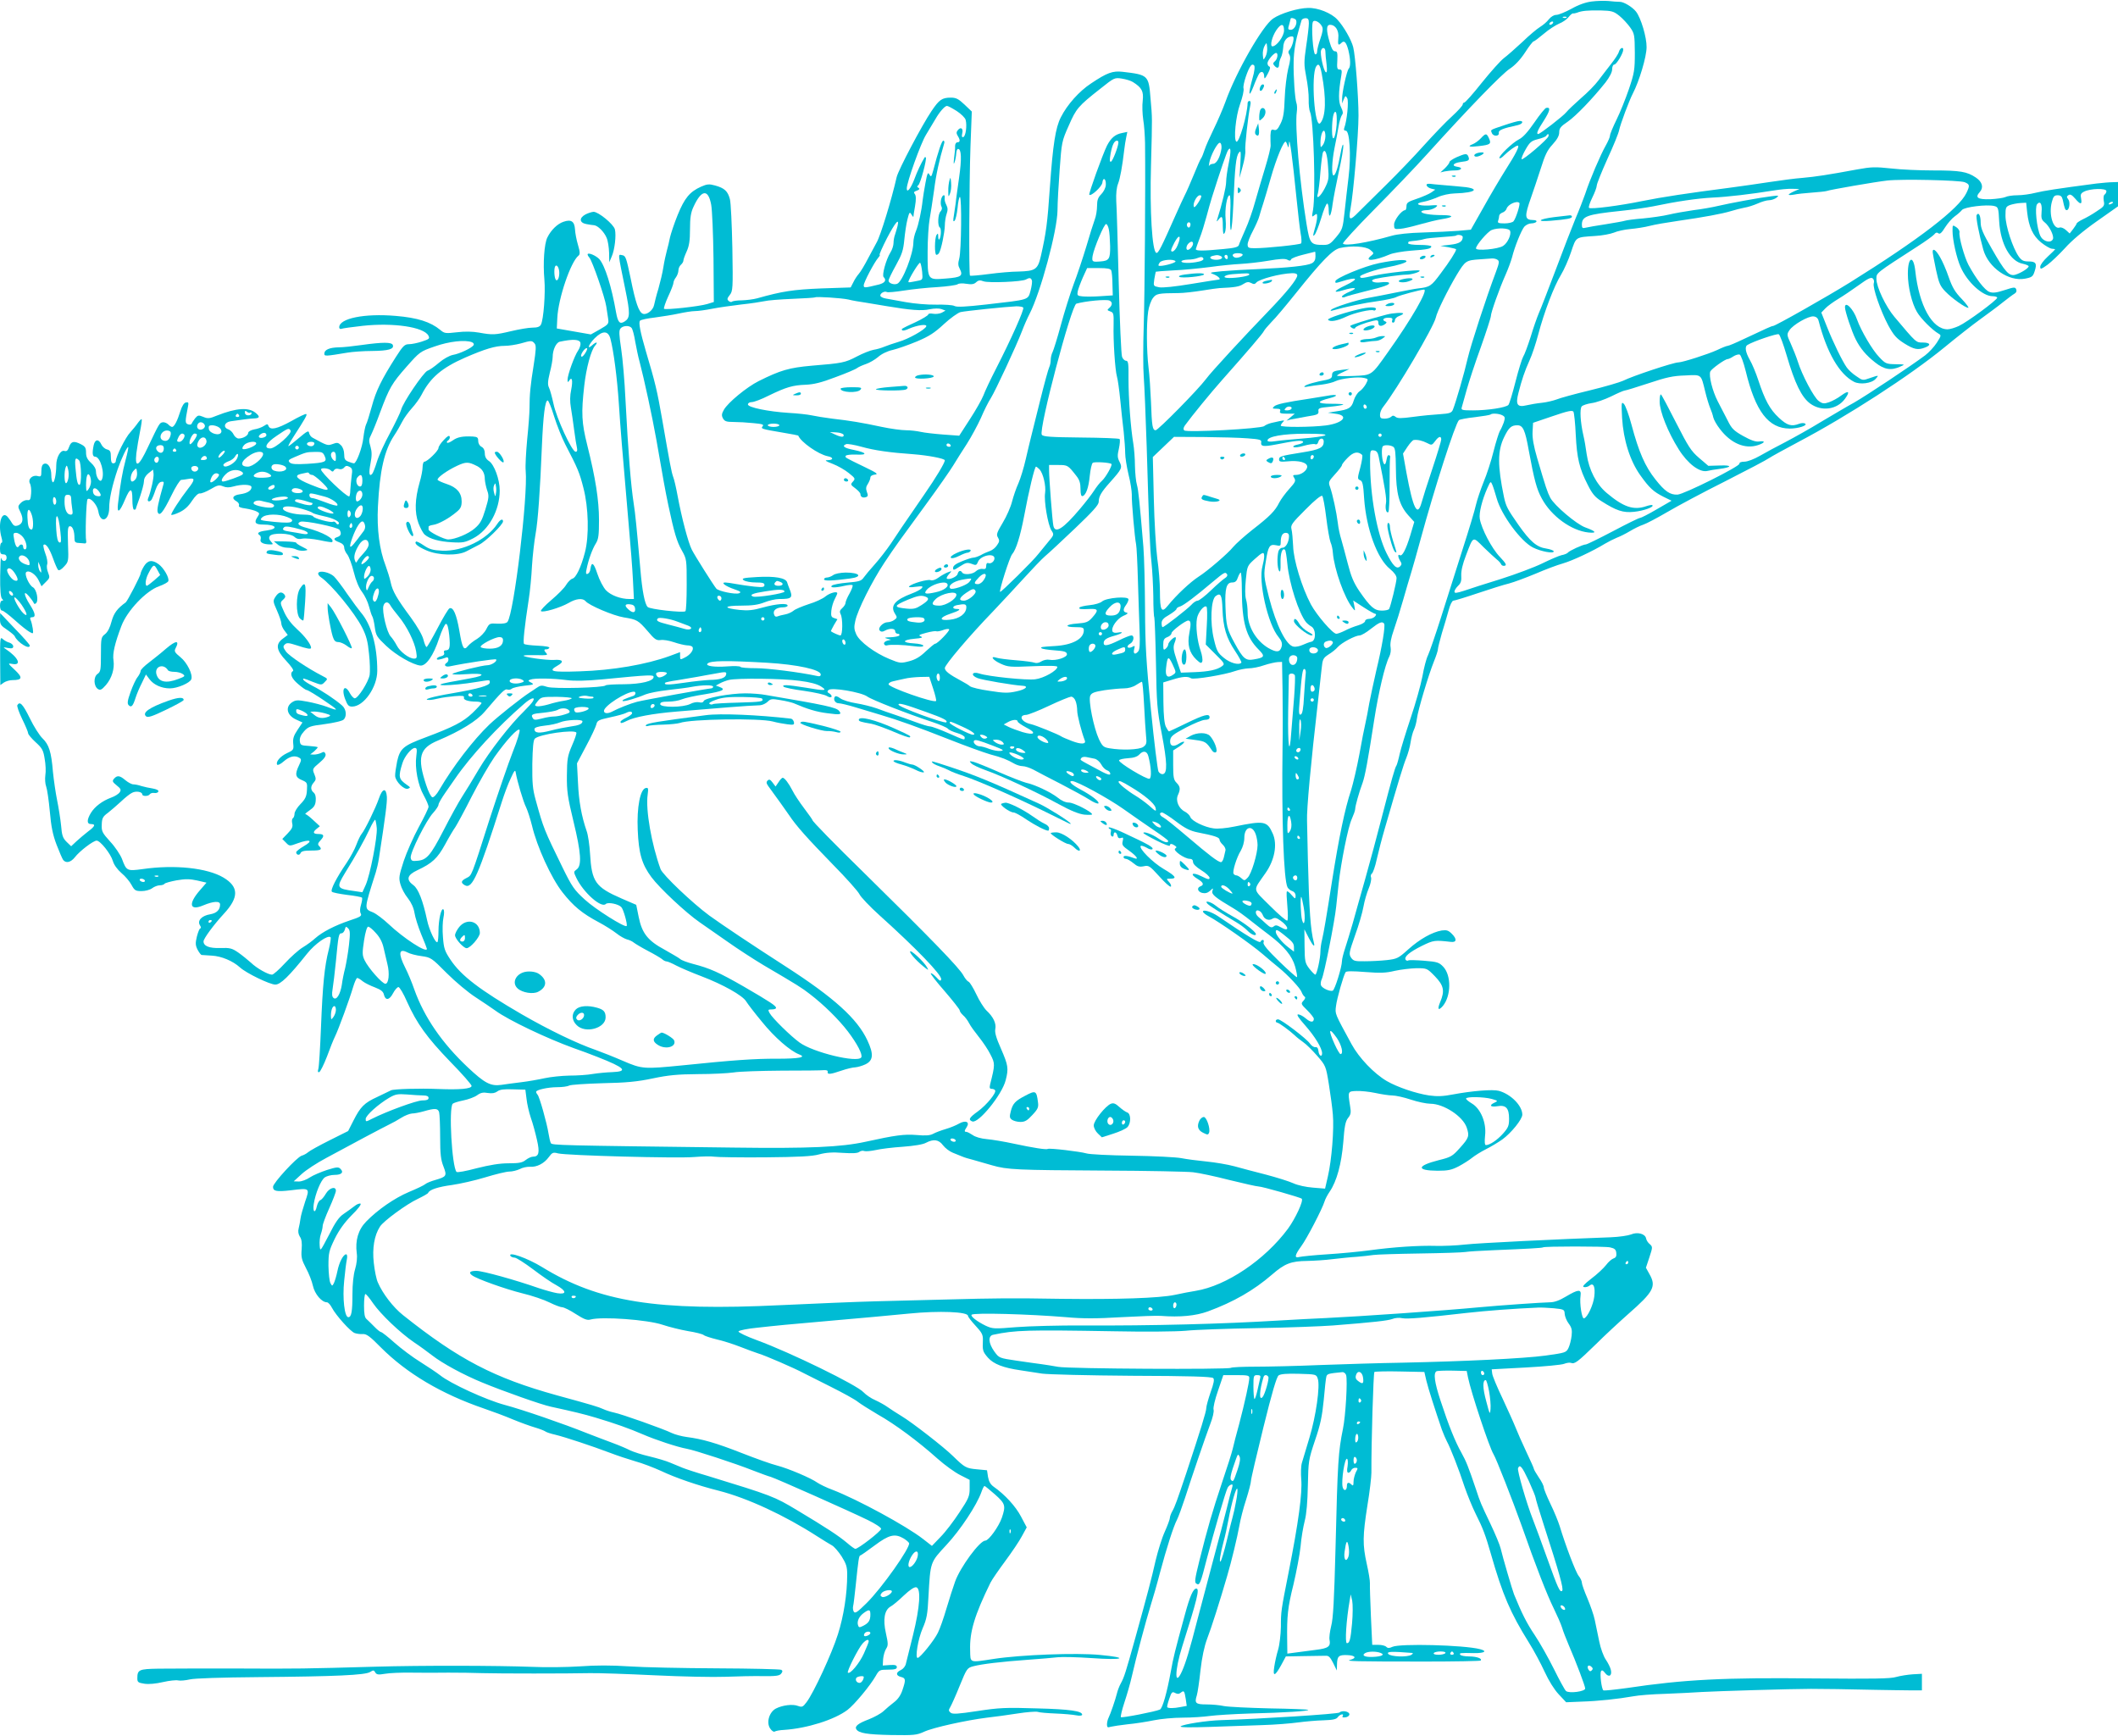 <?xml version="1.0" standalone="no"?>
<!DOCTYPE svg PUBLIC "-//W3C//DTD SVG 20010904//EN"
 "http://www.w3.org/TR/2001/REC-SVG-20010904/DTD/svg10.dtd">
<svg version="1.0" xmlns="http://www.w3.org/2000/svg"
 width="1280pt" height="1049pt" viewBox="0 0 1280 1049"
 preserveAspectRatio="xMidYMid meet">
<g transform="translate(0,1049) scale(0.1,-0.1)"
fill="#00bcd4" stroke="none">
<path d="M9620 10481 c-35 -4 -79 -19 -123 -44 -37 -20 -78 -37 -92 -37 -14 0
-32 -11 -45 -27 -11 -15 -35 -35 -53 -46 -18 -11 -66 -51 -107 -91 -42 -39
-92 -83 -111 -97 -20 -15 -79 -81 -133 -148 -53 -67 -101 -121 -107 -121 -5 0
-9 -5 -9 -11 0 -7 -29 -39 -65 -72 -36 -32 -112 -112 -170 -176 -57 -64 -159
-170 -226 -236 -67 -66 -144 -142 -170 -168 -51 -53 -60 -49 -48 17 18 95 49
450 49 568 0 112 -19 364 -32 413 -11 44 -57 125 -96 167 -36 39 -117 72 -177
70 -61 -1 -164 -32 -211 -64 -63 -42 -224 -323 -288 -503 -16 -44 -48 -118
-71 -165 -23 -47 -48 -103 -55 -125 -7 -22 -16 -44 -20 -50 -5 -5 -25 -50 -45
-100 -20 -49 -45 -106 -55 -125 -10 -19 -33 -71 -53 -115 -90 -203 -107 -237
-119 -233 -25 9 -40 252 -32 528 8 305 8 281 -3 407 -11 138 -14 141 -168 159
-60 7 -94 -5 -191 -70 -72 -47 -145 -129 -183 -205 -32 -62 -48 -166 -66 -421
-15 -222 -23 -277 -54 -415 -19 -84 -33 -93 -136 -96 -39 0 -119 -7 -179 -15
-60 -8 -111 -12 -114 -10 -7 8 -5 551 3 781 l8 211 -44 42 c-36 34 -51 42 -82
42 -54 0 -71 -12 -118 -82 -57 -84 -200 -355 -210 -398 -31 -137 -98 -356
-121 -395 -6 -11 -29 -54 -51 -95 -21 -41 -47 -84 -57 -95 -10 -11 -25 -34
-33 -51 l-16 -31 -178 -6 c-170 -7 -235 -17 -388 -60 -22 -6 -63 -11 -92 -12
-28 0 -55 -4 -59 -8 -4 -4 -13 -2 -20 4 -11 9 -10 16 6 36 19 24 20 38 16 283
-3 142 -9 276 -15 297 -13 48 -32 66 -89 82 -37 10 -48 9 -85 -7 -69 -31 -100
-69 -142 -172 -21 -52 -41 -113 -46 -135 -4 -22 -13 -58 -19 -80 -6 -22 -16
-67 -21 -100 -5 -33 -19 -91 -30 -130 -12 -38 -23 -83 -26 -98 -6 -32 -45 -62
-68 -53 -24 9 -44 65 -74 215 -26 124 -30 136 -51 139 -26 4 -28 24 19 -207
30 -146 29 -172 -3 -193 -30 -20 -42 -7 -53 55 -27 155 -67 283 -101 321 -19
20 -62 40 -70 31 -3 -3 2 -13 10 -22 18 -21 94 -240 102 -295 3 -21 8 -53 11
-72 5 -33 3 -36 -49 -66 l-55 -31 -103 18 -103 18 3 62 c5 118 81 341 128 378
10 8 10 21 -3 65 -9 30 -17 72 -18 94 -3 48 -23 62 -69 46 -37 -12 -76 -50
-98 -95 -19 -37 -27 -156 -18 -255 7 -80 -5 -242 -21 -272 -7 -13 -22 -18 -52
-18 -23 0 -80 -10 -127 -21 -97 -23 -113 -24 -195 -9 -39 7 -85 8 -134 2 -69
-8 -75 -7 -100 14 -59 49 -138 74 -270 85 -189 16 -341 -15 -341 -69 0 -8 6
-12 14 -9 7 3 65 11 128 18 185 20 369 -7 397 -59 9 -18 6 -21 -39 -36 -27 -9
-62 -16 -78 -16 -26 0 -36 -9 -80 -78 -86 -135 -120 -204 -145 -298 -14 -50
-29 -100 -35 -110 -5 -11 -12 -46 -16 -79 -6 -59 -42 -155 -57 -155 -4 0 -19
4 -33 10 -21 8 -26 16 -26 45 0 21 -8 43 -19 54 -17 17 -24 18 -50 8 -31 -11
-33 -11 -122 38 -10 5 -19 18 -21 29 -3 16 -12 11 -63 -32 -33 -28 -61 -50
-62 -48 -2 2 11 26 29 54 74 115 87 137 78 140 -4 2 -45 -17 -90 -43 -86 -47
-126 -56 -137 -30 -5 14 -8 14 -28 1 -12 -8 -38 -18 -59 -21 -20 -4 -36 -13
-36 -21 0 -16 -31 -34 -58 -34 -10 0 -24 11 -30 24 -6 13 -20 27 -31 31 -34
11 -26 43 12 49 61 9 122 17 137 17 40 1 44 10 15 34 -43 35 -116 30 -233 -16
-46 -19 -56 -20 -84 -8 -28 11 -32 11 -49 -9 -9 -12 -19 -27 -21 -33 -2 -5
-12 -7 -22 -3 -18 7 -18 15 0 107 5 24 3 28 -12 25 -12 -2 -24 -21 -34 -53
-18 -58 -37 -95 -50 -95 -5 0 -16 7 -24 16 -9 8 -24 14 -33 12 -19 -3 -21 -7
-89 -150 -55 -118 -80 -132 -70 -38 4 32 14 91 22 131 8 39 13 74 10 76 -2 2
-12 -8 -23 -23 -10 -15 -31 -40 -46 -57 -28 -29 -87 -147 -87 -173 0 -8 -7
-14 -15 -14 -11 0 -15 11 -15 39 0 32 -4 40 -23 45 -13 3 -29 17 -35 31 -16
34 -38 31 -46 -6 -10 -49 -7 -69 9 -69 32 0 61 -105 39 -141 -10 -17 -34 18
-34 51 0 17 -11 36 -30 53 -22 20 -30 36 -30 62 0 28 -5 37 -30 50 -43 22 -60
19 -72 -15 -8 -23 -15 -29 -29 -25 -23 7 -49 -39 -49 -87 0 -53 -12 -108 -21
-102 -5 3 -9 22 -9 43 0 45 -20 77 -44 68 -11 -4 -16 -18 -16 -43 0 -33 -2
-36 -22 -31 -32 9 -61 -19 -47 -45 6 -10 9 -38 7 -61 -3 -36 -6 -42 -24 -39
-11 1 -29 -7 -39 -18 -18 -19 -18 -22 -1 -56 20 -42 14 -70 -17 -80 -15 -5
-24 -1 -32 11 -5 9 -17 27 -26 38 -37 48 -64 -35 -40 -121 6 -20 6 -32 0 -32
-5 0 -9 -16 -9 -35 0 -28 4 -35 20 -35 13 0 20 -7 20 -20 0 -25 -27 -27 -33
-2 -3 9 -5 -39 -6 -108 -1 -86 3 -130 11 -138 9 -9 9 -12 0 -12 -7 0 -12 -13
-12 -30 0 -18 5 -30 13 -30 7 0 41 -26 77 -58 36 -33 76 -64 89 -71 23 -13 23
-12 19 21 -3 18 -8 41 -13 51 -5 12 -3 17 9 17 24 0 20 24 -14 77 -37 58 -40
91 -6 51 13 -15 26 -33 29 -40 3 -9 8 -10 15 -3 17 16 3 84 -19 96 -23 12 -53
79 -41 91 16 16 59 -13 76 -50 l17 -35 26 26 c24 23 25 28 14 56 -7 16 -10 39
-6 50 4 12 -1 41 -11 66 -9 25 -14 48 -11 52 13 12 35 -19 57 -80 12 -34 26
-66 31 -71 5 -6 20 2 36 20 27 29 28 31 24 137 -3 90 -1 107 12 107 16 0 27
-29 27 -72 0 -23 5 -28 25 -29 14 -1 31 -2 38 -3 6 -1 10 6 8 14 -7 28 0 245
8 253 15 15 58 -32 65 -72 12 -77 66 -60 66 21 0 53 18 134 51 232 22 64 58
140 64 134 2 -2 -5 -37 -16 -78 -19 -70 -32 -146 -46 -265 -7 -62 10 -52 43
27 31 73 44 73 44 -1 0 -34 4 -61 10 -61 6 0 10 1 10 3 0 1 11 34 25 72 13 39
25 82 25 97 0 17 10 34 27 48 l28 22 3 -24 c3 -22 -16 -109 -33 -150 -8 -20 9
-25 22 -6 4 7 15 33 23 58 10 29 22 46 34 48 14 3 18 0 14 -14 -33 -116 -40
-154 -35 -169 11 -28 32 -3 83 101 25 52 52 94 59 94 7 0 27 3 44 6 41 8 40
-6 -2 -59 -47 -60 -106 -151 -102 -158 3 -3 24 3 49 15 30 14 54 35 76 69 20
30 38 47 48 45 9 -1 38 10 65 26 41 24 51 27 75 17 19 -8 37 -8 62 -1 52 15
110 13 110 -4 0 -21 -26 -37 -70 -43 -44 -6 -53 -25 -20 -43 10 -6 17 -16 14
-24 -4 -9 8 -15 41 -19 25 -4 55 -12 66 -18 19 -10 19 -12 4 -35 -21 -32 -12
-44 35 -44 81 0 96 -26 20 -36 -48 -6 -61 -16 -40 -29 6 -4 8 -15 5 -25 -6
-18 17 -30 59 -30 18 0 18 1 3 18 -11 12 -13 22 -7 32 14 22 124 19 149 -4 14
-13 28 -16 49 -11 16 3 62 -1 102 -9 41 -9 75 -14 77 -12 19 19 -56 60 -154
86 -48 12 -63 27 -37 37 24 9 225 -33 236 -49 13 -21 9 -36 -12 -43 -28 -9
-25 -19 10 -32 19 -7 30 -18 30 -31 0 -11 8 -30 19 -43 10 -13 28 -61 39 -106
13 -53 32 -97 50 -120 16 -21 35 -60 42 -88 7 -27 16 -54 20 -60 4 -5 11 -35
15 -65 7 -51 12 -59 69 -113 59 -56 160 -114 206 -119 35 -4 80 61 114 165 16
48 35 87 41 87 9 0 15 -24 20 -69 7 -74 3 -91 -22 -91 -9 0 -13 -6 -9 -15 3
-10 -3 -17 -19 -21 -14 -3 -25 -10 -25 -16 0 -8 18 -5 58 9 14 6 17 -23 2 -32
-21 -13 -9 -27 17 -22 100 21 276 47 281 42 10 -10 -28 -35 -52 -35 -30 0
-199 -42 -211 -52 -6 -5 28 -6 83 -2 110 8 125 -7 25 -25 -38 -7 -94 -18 -125
-23 -140 -26 5 -25 162 1 83 13 80 14 80 -3 0 -19 -68 -38 -229 -66 -119 -20
-184 -39 -136 -40 11 0 36 4 55 9 19 5 63 11 97 14 47 4 60 2 57 -8 -6 -14 25
-25 74 -25 17 0 32 -4 32 -9 0 -4 -25 -31 -55 -60 -57 -54 -115 -84 -283 -147
-134 -50 -154 -66 -172 -145 -7 -35 -13 -75 -12 -89 3 -34 55 -85 78 -76 16 6
15 8 -7 23 -50 35 -53 48 -27 131 12 40 54 92 75 92 13 0 14 -9 9 -49 -10 -72
10 -177 45 -238 16 -29 29 -60 29 -68 0 -9 -27 -64 -59 -123 -32 -59 -73 -151
-91 -205 -29 -90 -31 -102 -20 -141 6 -23 26 -61 45 -84 21 -27 35 -58 40 -89
4 -26 22 -84 41 -130 19 -45 34 -84 34 -87 0 -28 -141 64 -232 150 -32 30 -73
61 -93 70 -56 23 -56 15 16 242 6 19 15 57 19 85 40 259 50 338 48 372 -4 56
-27 52 -48 -10 -19 -56 -85 -192 -105 -215 -7 -8 -21 -37 -31 -64 -10 -28 -37
-77 -59 -110 -62 -91 -100 -165 -89 -175 5 -5 46 -13 92 -19 46 -5 86 -13 89
-16 4 -3 1 -22 -5 -43 -7 -23 -8 -42 -2 -53 8 -15 -1 -21 -68 -43 -89 -30
-164 -69 -207 -107 -16 -15 -50 -40 -75 -55 -25 -15 -73 -58 -108 -96 -35 -38
-70 -69 -78 -69 -24 0 -93 39 -127 72 -18 16 -52 44 -76 61 -39 27 -51 30
-111 28 -66 -2 -100 12 -100 40 0 17 62 101 122 166 93 100 92 164 -2 220 -98
58 -294 79 -488 51 -95 -13 -98 -11 -125 62 -10 25 -41 72 -71 104 -49 54 -53
63 -51 104 1 37 7 48 36 69 19 15 54 45 79 68 25 24 55 48 68 54 24 13 62 6
62 -10 0 -12 37 -12 45 1 4 6 16 10 27 8 12 -2 23 2 25 9 3 7 -11 14 -34 18
-21 3 -52 10 -69 15 -17 6 -38 10 -48 10 -10 0 -31 11 -48 25 -34 29 -50 31
-69 9 -12 -14 -9 -20 16 -40 25 -20 28 -27 19 -41 -6 -10 -29 -25 -52 -33 -54
-20 -99 -54 -123 -93 -25 -42 -25 -67 1 -67 30 0 24 -14 -18 -45 -20 -16 -52
-42 -70 -59 l-32 -30 -28 27 c-23 23 -28 39 -33 100 -4 39 -15 108 -24 152 -9
44 -20 121 -25 170 -10 122 -24 165 -63 203 -18 17 -53 72 -77 122 -42 85 -60
104 -75 79 -4 -5 9 -43 29 -84 20 -41 36 -79 36 -86 0 -7 20 -31 45 -54 40
-36 47 -49 55 -101 6 -32 8 -77 4 -99 -3 -22 -1 -53 5 -68 6 -16 16 -84 22
-150 8 -92 18 -142 41 -202 17 -44 35 -86 40 -92 17 -21 45 -15 70 16 29 38
112 101 132 101 22 0 85 -79 98 -123 7 -24 27 -51 52 -73 23 -19 50 -51 61
-72 18 -33 24 -37 60 -37 23 0 50 7 64 17 13 10 34 18 47 18 12 0 25 4 28 9 3
5 36 14 73 21 53 9 80 9 125 -1 l56 -13 -39 -45 c-73 -83 -64 -128 20 -92 60
25 101 28 101 5 0 -32 -20 -52 -59 -59 -51 -8 -80 -38 -63 -66 7 -10 8 -19 3
-19 -5 0 -14 -22 -21 -49 -10 -41 -9 -54 4 -80 9 -17 20 -31 24 -32 4 0 32 -2
62 -4 58 -3 127 -32 170 -71 38 -35 181 -104 214 -104 31 0 83 50 192 187 48
60 126 115 142 99 3 -4 -2 -37 -11 -74 -26 -101 -37 -214 -47 -467 -5 -126
-12 -241 -16 -254 -5 -17 -3 -22 5 -20 7 3 28 45 47 94 18 50 40 104 48 120
21 42 91 234 110 300 9 30 20 55 25 55 5 0 20 -9 33 -20 14 -11 47 -27 74 -37
36 -14 50 -25 54 -43 9 -38 33 -35 55 7 11 21 26 38 33 38 7 0 31 -40 52 -89
59 -131 120 -216 262 -363 71 -72 128 -138 128 -145 0 -18 -71 -24 -200 -19
-114 5 -272 0 -287 -8 -10 -5 -47 -23 -83 -40 -79 -36 -102 -60 -144 -143
l-32 -63 -112 -56 c-62 -31 -120 -63 -130 -72 -9 -8 -27 -18 -39 -21 -30 -10
-173 -165 -173 -188 0 -27 21 -31 108 -21 115 14 115 15 86 -69 -13 -39 -26
-85 -28 -102 -2 -17 -7 -43 -11 -59 -5 -18 -2 -35 7 -50 11 -15 14 -39 11 -77
-4 -47 0 -63 26 -113 17 -31 36 -79 42 -107 11 -50 53 -100 85 -100 7 0 21
-15 30 -33 24 -46 113 -145 138 -153 11 -4 33 -7 48 -6 23 2 44 -14 110 -81
157 -157 366 -281 623 -369 50 -17 128 -46 175 -66 46 -19 107 -41 135 -49 27
-8 55 -19 60 -23 6 -5 33 -14 60 -20 62 -15 224 -69 330 -109 44 -17 114 -40
155 -52 41 -11 111 -38 155 -58 86 -41 222 -88 350 -120 171 -44 395 -147 595
-276 36 -23 75 -47 88 -54 13 -7 39 -37 58 -66 28 -45 34 -63 34 -110 0 -116
-21 -251 -56 -361 -36 -115 -147 -355 -190 -411 -22 -29 -27 -31 -52 -22 -31
12 -92 5 -133 -16 -40 -21 -59 -84 -35 -120 10 -15 22 -23 28 -19 6 4 32 9 57
10 137 9 304 61 383 121 41 31 137 146 171 206 20 35 23 37 74 37 41 0 53 4
53 15 0 12 -10 15 -42 13 l-43 -3 2 39 c2 22 10 49 18 62 13 20 13 31 -1 94
-19 84 -9 141 29 162 12 6 48 36 79 66 36 34 63 52 75 50 30 -6 23 -118 -19
-288 -20 -80 -39 -158 -43 -173 -3 -16 -16 -32 -30 -39 -32 -14 -32 -34 0 -42
29 -7 30 -17 9 -79 -10 -31 -28 -57 -51 -74 -20 -15 -48 -39 -64 -54 -15 -14
-55 -36 -88 -49 -64 -24 -87 -42 -76 -60 15 -24 66 -32 210 -35 138 -2 154 -1
200 20 54 25 252 69 380 85 44 5 127 16 183 25 57 9 112 13 123 10 10 -4 59
-8 109 -10 50 -2 106 -7 125 -11 21 -4 35 -2 35 4 0 22 -74 33 -275 38 -186 6
-227 4 -358 -16 -119 -18 -150 -20 -162 -10 -13 11 -13 16 -2 34 7 12 33 69
57 129 43 105 45 108 84 118 50 13 164 27 331 39 72 5 151 12 177 15 26 3 118
1 204 -5 193 -14 234 2 52 19 -143 14 -479 1 -642 -24 -151 -23 -141 -26 -143
52 -4 111 27 213 123 409 9 18 49 76 89 130 40 54 86 122 101 151 l29 53 -35
66 c-32 61 -97 132 -164 179 -20 14 -30 32 -35 60 l-6 40 -63 6 c-64 6 -72 11
-142 79 -53 53 -249 205 -311 242 -30 18 -68 43 -85 55 -18 13 -51 31 -75 42
-24 10 -56 32 -70 47 -37 43 -443 241 -642 314 -65 24 -116 48 -114 54 2 6 55
17 118 23 108 12 177 19 454 43 183 16 328 29 460 42 181 18 355 11 355 -14 0
-6 21 -33 46 -60 38 -41 45 -54 44 -86 -3 -63 -1 -70 31 -107 34 -38 92 -61
197 -76 34 -5 92 -14 130 -20 38 -5 274 -11 545 -13 341 -1 480 -5 489 -14 8
-8 4 -30 -16 -86 -14 -41 -26 -84 -26 -96 0 -20 -33 -127 -120 -390 -55 -164
-69 -204 -85 -232 -8 -14 -15 -33 -15 -41 0 -8 -14 -46 -31 -84 -17 -37 -41
-115 -55 -173 -26 -115 -47 -194 -122 -465 -59 -212 -68 -241 -89 -279 -9 -16
-19 -43 -23 -60 -9 -37 -39 -124 -51 -148 -5 -10 -9 -27 -9 -39 0 -18 4 -20
23 -14 12 3 58 10 102 15 44 4 115 15 158 24 43 9 122 16 175 16 54 0 126 5
162 10 36 5 146 12 245 15 208 5 358 15 351 22 -3 3 -108 7 -233 9 -125 3
-250 9 -276 14 -26 6 -74 10 -107 10 -65 0 -72 8 -57 55 5 17 15 84 22 151 9
79 23 144 40 190 24 61 79 234 121 379 26 87 62 238 74 305 6 36 24 107 41
158 16 51 29 101 29 112 0 12 34 157 75 323 52 211 80 306 92 315 12 9 49 12
123 10 104 -3 105 -3 114 -30 15 -43 -11 -227 -51 -358 -19 -63 -39 -131 -45
-150 -6 -19 -7 -64 -4 -100 7 -82 -16 -257 -76 -560 -46 -232 -47 -238 -47
-331 -1 -47 -8 -109 -17 -139 -9 -29 -19 -75 -23 -102 -10 -63 4 -59 42 10
l28 52 110 2 c60 1 119 2 132 2 17 1 27 -10 44 -44 l22 -45 1 35 c1 52 10 60
63 58 49 -2 58 -18 16 -29 -29 -8 25 -10 455 -10 180 0 331 3 334 6 12 12 -24
25 -70 25 -26 0 -50 5 -53 10 -7 11 -2 12 83 10 63 -1 84 12 36 24 -96 25
-484 35 -529 14 -19 -9 -28 -9 -37 0 -7 7 -28 12 -48 12 l-37 0 -8 173 c-4 94
-7 184 -6 199 1 15 -8 68 -19 117 -26 117 -25 169 4 354 14 84 24 172 24 197
-1 180 12 603 18 609 5 3 75 5 156 3 l146 -3 12 -52 c11 -47 55 -183 94 -297
9 -25 23 -56 30 -70 21 -38 74 -173 107 -275 17 -49 47 -123 68 -165 42 -83
59 -128 91 -240 71 -248 118 -357 229 -535 31 -49 74 -130 96 -178 25 -54 57
-106 85 -136 l45 -48 95 4 c100 3 219 16 310 32 30 6 117 13 194 15 77 3 176
8 220 11 84 5 539 19 661 19 83 0 211 -2 390 -6 72 -1 164 -3 205 -3 l75 0 0
50 0 50 -55 -3 c-30 -2 -75 -9 -100 -16 -35 -11 -140 -12 -496 -9 -539 6 -786
-6 -1132 -58 -74 -10 -137 -17 -142 -14 -11 7 -23 102 -14 116 5 8 12 5 24
-11 22 -29 44 -18 35 19 -3 14 -17 42 -30 61 -14 20 -32 69 -40 110 -9 41 -21
100 -27 130 -6 30 -27 89 -45 132 -18 42 -33 84 -33 93 0 9 -8 28 -19 41 -18
22 -79 182 -115 301 -9 29 -34 90 -56 135 -22 46 -40 90 -40 99 0 9 -13 36
-30 60 -16 24 -30 48 -30 52 0 5 -21 51 -46 104 -25 53 -54 119 -65 147 -11
28 -47 107 -79 176 -33 69 -61 136 -62 150 l-3 25 205 11 c113 6 217 16 232
22 15 6 34 9 42 6 22 -9 40 5 150 112 55 55 144 137 196 183 154 135 171 167
128 242 l-21 38 21 63 c20 61 20 63 3 79 -11 8 -21 24 -23 35 -5 28 -52 41
-91 24 -18 -7 -72 -15 -122 -17 -314 -11 -804 -35 -882 -44 -51 -6 -130 -9
-175 -8 -102 3 -257 -7 -403 -27 -60 -8 -175 -19 -255 -24 -80 -5 -155 -13
-167 -16 -32 -9 -29 10 11 65 34 46 127 225 141 271 4 14 18 40 31 59 43 63
71 168 82 298 7 96 13 127 29 147 17 21 19 33 12 73 -14 88 -14 88 39 90 26 1
77 -4 114 -12 37 -8 83 -15 102 -15 20 0 70 -11 112 -25 42 -14 95 -25 118
-25 81 0 197 -76 220 -144 17 -51 14 -62 -42 -124 -44 -49 -53 -55 -127 -73
-134 -34 -137 -63 -7 -64 64 0 85 5 128 27 28 15 64 38 80 51 16 13 54 37 84
52 30 15 75 42 99 59 54 39 121 122 121 150 0 54 -69 124 -142 144 -37 10
-160 0 -278 -22 -57 -11 -93 -13 -143 -6 -80 12 -192 50 -256 87 -77 45 -168
140 -213 223 -103 189 -100 182 -94 230 5 44 45 185 58 205 4 7 44 7 119 1 91
-7 124 -6 178 7 36 8 95 15 131 16 64 0 64 0 112 -49 54 -56 60 -88 32 -155
-19 -45 -12 -56 16 -24 50 61 52 184 2 237 -25 26 -36 30 -114 36 -48 4 -92 5
-97 2 -5 -4 -13 -1 -16 4 -11 18 22 46 98 84 72 35 77 35 176 24 34 -4 37 17
6 48 -22 22 -32 25 -62 21 -58 -10 -133 -52 -202 -114 -60 -54 -68 -58 -130
-65 -36 -4 -96 -7 -133 -7 -60 -1 -69 2 -83 22 -14 22 -12 31 24 134 22 60 45
139 51 174 6 35 21 85 32 111 11 26 17 55 14 65 -4 9 -1 20 5 24 6 4 20 42 29
85 10 44 31 126 48 184 87 301 114 389 131 430 10 25 22 67 26 95 4 27 13 61
20 75 7 14 15 44 18 67 6 51 71 267 103 346 13 32 24 65 24 74 0 8 11 52 24
97 14 44 32 107 41 139 8 31 21 57 28 57 7 0 73 20 147 45 74 25 160 52 190
59 30 8 102 35 160 59 58 25 132 53 165 62 59 17 184 76 254 119 20 12 52 28
71 36 19 7 55 25 80 40 25 15 61 33 80 39 19 6 85 41 145 76 61 36 218 120
350 186 132 67 252 130 267 141 15 10 95 54 176 97 298 157 676 402 882 571
74 61 172 138 218 171 45 33 107 78 136 102 29 23 61 47 70 52 11 6 15 16 11
26 -6 15 -12 15 -70 -4 -49 -16 -71 -19 -92 -11 -28 10 -82 80 -127 164 -25
48 -59 170 -54 196 2 9 -7 23 -19 31 -23 15 -23 15 -23 -23 0 -54 25 -165 49
-218 40 -91 133 -176 193 -176 15 0 28 -4 28 -9 0 -14 -182 -148 -232 -171
-24 -11 -54 -20 -68 -20 -93 0 -172 143 -195 352 -11 100 -45 87 -45 -17 0
-77 24 -178 55 -230 23 -40 92 -109 130 -131 18 -10 17 -13 -10 -55 -16 -25
-48 -59 -70 -76 -88 -66 -355 -243 -430 -286 -44 -24 -133 -77 -199 -116 -65
-40 -162 -94 -215 -122 -53 -27 -123 -65 -156 -84 -35 -20 -74 -35 -93 -35
-20 0 -31 -5 -30 -12 4 -16 -337 -186 -374 -187 -45 -2 -76 19 -133 91 -63 79
-101 166 -145 331 -16 61 -37 117 -46 126 -15 15 -16 9 -11 -85 8 -133 48
-259 110 -346 55 -77 79 -99 140 -130 l49 -24 -90 -52 c-49 -29 -95 -52 -101
-52 -7 0 -80 -36 -163 -80 -84 -44 -157 -80 -164 -80 -17 0 -102 -39 -109 -50
-3 -4 -20 -12 -38 -15 -17 -4 -70 -27 -117 -50 -47 -23 -159 -65 -250 -94 -91
-28 -191 -60 -222 -71 -47 -15 -58 -16 -58 -5 0 8 10 23 22 35 17 16 21 30 19
63 -1 28 8 68 29 122 45 118 39 115 106 48 33 -32 69 -65 80 -74 12 -9 23 -22
26 -29 2 -7 12 -11 21 -9 14 3 9 14 -29 54 -49 51 -111 170 -121 230 -6 34 14
114 46 186 19 42 20 43 30 19 6 -14 17 -50 26 -81 28 -101 147 -262 220 -298
48 -24 125 -38 125 -23 0 5 -20 13 -45 17 -58 8 -98 43 -169 144 -67 96 -74
110 -87 168 -39 189 -39 279 1 361 28 58 43 72 80 72 34 0 47 -28 69 -152 33
-179 48 -235 79 -291 57 -106 178 -194 282 -205 54 -5 46 7 -20 31 -54 20
-187 133 -211 179 -18 35 -27 62 -79 239 -22 75 -30 122 -28 160 l3 54 118 40
c93 32 119 37 126 27 4 -7 11 -70 14 -140 7 -139 21 -202 73 -303 26 -52 43
-73 81 -97 91 -58 132 -72 198 -65 58 6 123 29 111 40 -3 3 -19 0 -37 -6 -76
-26 -137 -6 -239 80 -63 53 -107 139 -121 234 -5 39 -14 90 -20 114 -18 79
-23 160 -10 175 6 7 33 16 60 20 26 3 80 22 119 41 38 19 75 35 81 35 6 0 71
20 144 44 107 36 149 45 221 47 101 5 95 10 121 -96 9 -38 23 -83 30 -100 7
-16 16 -42 19 -57 3 -14 21 -46 39 -69 66 -88 153 -125 231 -99 43 14 48 28 7
22 -21 -3 -49 7 -96 33 -57 32 -70 45 -94 94 -16 31 -43 83 -60 116 -32 62
-55 154 -45 180 7 16 89 75 105 75 5 0 21 7 34 16 14 9 31 14 39 11 7 -3 23
-47 36 -99 59 -244 137 -347 266 -348 51 0 111 19 93 30 -7 5 -23 4 -36 -1
-47 -18 -73 -10 -123 37 -54 50 -84 106 -124 227 -14 43 -37 98 -51 122 -26
46 -32 80 -15 90 35 22 180 71 190 65 7 -4 28 -61 47 -126 50 -171 91 -255
143 -293 69 -50 163 -36 210 29 32 44 23 53 -21 21 -22 -17 -56 -35 -76 -42
-30 -10 -39 -9 -62 8 -28 20 -101 157 -126 238 -9 28 -28 76 -42 107 -25 54
-25 58 -9 82 22 34 115 87 146 84 17 -2 27 -11 31 -28 50 -192 125 -321 213
-367 36 -19 107 -10 131 17 22 24 20 24 -35 5 -42 -15 -44 -15 -82 12 -22 14
-47 38 -57 52 -27 38 -83 153 -121 249 l-33 83 24 25 c13 14 49 40 79 58 30
18 86 56 125 84 52 38 73 48 82 40 8 -6 11 -19 7 -30 -8 -26 41 -167 88 -255
33 -60 49 -78 96 -108 59 -37 83 -42 126 -25 39 14 31 30 -13 30 -42 0 -38 -4
-172 155 -52 61 -109 181 -109 229 0 38 -7 32 250 198 47 30 91 62 99 71 9 12
17 14 26 7 8 -7 20 3 40 36 16 25 42 55 59 67 17 12 36 29 43 38 14 18 150 35
195 24 24 -6 26 -11 30 -94 8 -135 67 -241 143 -255 19 -4 35 -11 35 -15 0
-12 -47 -41 -80 -51 -38 -11 -62 15 -144 159 -53 92 -66 123 -66 157 0 41 -12
64 -24 45 -7 -10 15 -121 40 -210 31 -109 154 -194 252 -175 42 8 48 13 58 44
16 48 8 60 -36 60 -31 0 -43 6 -60 30 -36 51 -80 185 -80 246 0 50 2 55 27 65
15 5 43 11 62 12 l36 2 6 -58 c10 -88 34 -141 84 -182 25 -20 54 -37 65 -38
11 -1 20 -2 20 -4 0 -1 -20 -21 -45 -44 -25 -23 -45 -50 -45 -61 0 -17 5 -16
44 12 23 17 71 63 106 101 39 44 111 105 191 161 l129 91 0 74 0 73 -32 -1
c-18 0 -62 -4 -98 -8 -244 -32 -319 -44 -368 -56 -31 -8 -80 -15 -110 -15 -29
0 -62 -5 -73 -11 -11 -5 -52 -11 -91 -13 -77 -2 -94 10 -63 44 24 27 15 61
-24 87 -53 36 -95 43 -256 43 -82 0 -197 5 -256 12 -95 10 -119 10 -206 -6
-178 -33 -251 -44 -330 -51 -43 -3 -132 -15 -198 -25 -66 -10 -176 -26 -245
-35 -248 -32 -407 -56 -525 -80 -136 -28 -313 -51 -322 -41 -4 4 5 31 20 62
15 30 27 63 27 73 0 10 29 82 64 160 36 78 68 156 71 174 8 38 61 180 83 222
38 73 83 221 83 280 1 59 -34 177 -64 215 -22 28 -75 60 -99 59 -12 0 -43 2
-68 5 -25 2 -70 1 -100 -3z m167 -87 c21 -17 50 -49 65 -70 26 -37 27 -46 28
-153 0 -104 -3 -122 -36 -220 -20 -58 -53 -141 -75 -185 -21 -43 -39 -86 -39
-95 0 -9 -12 -36 -26 -61 -30 -52 -97 -208 -124 -292 -11 -31 -37 -99 -59
-150 -21 -51 -75 -190 -119 -308 -45 -118 -90 -236 -102 -262 -11 -26 -34 -91
-50 -145 -17 -53 -37 -107 -45 -119 -7 -12 -28 -79 -46 -150 -18 -71 -37 -134
-43 -141 -15 -16 -124 -33 -214 -33 -65 0 -73 2 -68 18 3 9 16 58 30 107 14
50 52 166 86 259 33 93 60 177 60 186 0 21 51 165 89 250 16 36 33 83 39 105
16 65 56 163 74 185 10 11 29 20 42 20 14 0 28 5 31 10 3 6 -4 10 -17 10 -55
1 -57 19 -14 140 13 36 38 112 57 170 26 83 40 113 72 147 28 31 40 53 40 73
0 25 9 36 52 65 50 35 149 138 228 237 25 33 40 62 40 80 0 16 6 28 13 28 13
0 54 68 54 90 0 19 -19 10 -26 -12 -3 -13 -25 -46 -48 -75 -22 -29 -57 -73
-76 -99 -19 -26 -66 -74 -105 -107 -38 -34 -79 -72 -89 -85 -18 -23 -159 -132
-170 -132 -13 0 -4 23 34 81 38 60 43 83 14 77 -7 -2 -39 -41 -71 -88 -40 -58
-69 -90 -93 -102 -39 -19 -127 -104 -118 -114 4 -3 17 5 29 18 26 26 70 58 81
58 14 0 -12 -51 -71 -143 -32 -51 -93 -153 -135 -229 l-77 -136 -77 -7 c-42
-3 -138 -8 -212 -10 -83 -2 -156 -10 -190 -20 -147 -42 -283 -64 -294 -47 -3
5 81 97 187 204 105 106 251 258 322 337 253 280 454 487 500 516 30 20 62 53
91 97 24 38 48 68 52 68 5 0 32 21 62 46 29 25 71 52 92 61 21 8 47 26 57 39
11 14 23 24 28 23 4 -1 15 1 23 4 29 12 66 15 142 14 69 -2 80 -5 115 -33z
m-320 -10 c-3 -3 -12 -4 -19 -1 -8 3 -5 6 6 6 11 1 17 -2 13 -5z m-1634 -16
c8 -23 -11 -58 -32 -58 -17 0 -19 4 -10 32 5 18 9 34 9 35 0 9 29 1 33 -9z
m77 -19 c0 -17 -7 -79 -16 -137 -14 -96 -14 -113 0 -186 9 -45 16 -106 15
-137 -1 -30 3 -64 8 -75 22 -41 35 -496 18 -594 -8 -41 -7 -44 8 -31 15 12 17
11 17 -11 0 -14 -7 -47 -15 -73 -11 -40 -12 -46 0 -34 7 8 25 53 40 102 14 48
30 87 36 87 5 0 9 -19 9 -42 1 -57 15 -31 24 42 4 30 21 117 37 192 17 75 29
147 27 160 -2 13 -9 -8 -16 -47 -16 -88 -31 -135 -43 -135 -13 0 -10 85 6 165
8 39 19 96 24 128 5 32 15 64 21 72 8 10 7 21 -5 46 -17 32 -17 88 1 192 5 31
3 37 -11 37 -14 0 -16 9 -13 55 2 46 0 55 -14 55 -12 0 -21 16 -32 54 -22 74
-21 106 2 106 33 0 55 -35 50 -80 -4 -42 0 -48 19 -29 17 17 29 4 42 -45 13
-54 14 -99 2 -111 -12 -13 -41 -146 -40 -182 l0 -28 10 25 c10 23 11 24 21 6
10 -17 -2 -138 -18 -179 -4 -11 -1 -17 9 -17 24 0 33 -150 17 -280 -7 -58 -18
-152 -24 -210 -11 -101 -13 -107 -51 -153 -34 -41 -44 -47 -76 -47 -78 0 -83
6 -103 126 -42 258 -71 592 -59 676 3 21 2 45 -2 55 -9 24 -19 161 -17 248 1
67 12 130 34 205 6 19 12 41 14 48 2 6 13 12 24 12 16 0 20 -7 20 -31z m79
-18 c8 -13 5 -34 -9 -74 -11 -31 -20 -66 -20 -78 0 -12 -5 -19 -12 -17 -13 5
-24 167 -14 195 7 17 41 1 55 -26z m1396 19 c-3 -5 -11 -10 -16 -10 -6 0 -7 5
-4 10 3 6 11 10 16 10 6 0 7 -4 4 -10z m-1625 -44 c0 -35 -45 -96 -70 -96 -17
0 -3 58 23 97 29 43 47 42 47 -1z m55 -68 c-4 -18 -13 -39 -20 -47 -10 -10
-11 -18 -3 -31 8 -13 7 -35 -7 -86 -9 -38 -19 -118 -21 -178 -3 -85 -8 -119
-25 -153 -17 -35 -25 -42 -40 -38 -16 5 -19 1 -21 -32 0 -21 0 -48 1 -61 1
-12 -14 -73 -33 -135 -19 -61 -46 -155 -61 -207 -14 -52 -41 -129 -60 -170
-18 -41 -36 -82 -38 -91 -4 -12 -26 -18 -94 -24 -124 -12 -168 -12 -166 0 1 6
12 35 23 65 12 30 30 89 41 130 11 41 26 95 34 120 50 158 88 269 96 281 18
29 20 -3 5 -76 -9 -43 -16 -94 -16 -115 0 -30 -24 -132 -55 -230 -4 -11 -1
-10 9 3 21 27 26 21 26 -40 1 -47 3 -54 12 -39 6 11 8 43 5 80 -6 62 8 146 24
146 5 0 7 -47 4 -105 -2 -58 -1 -105 4 -105 5 0 11 73 15 163 9 220 16 283 33
304 12 16 13 8 9 -67 l-5 -85 19 70 c11 39 18 81 16 95 -4 23 17 212 30 273 4
17 2 27 -5 27 -6 0 -11 -6 -11 -12 -2 -73 -52 -244 -68 -234 -18 11 -4 154 22
226 15 42 25 84 21 97 -5 21 27 118 46 138 6 6 12 6 18 0 6 -6 3 -36 -10 -80
-27 -97 -23 -123 7 -46 13 35 29 70 35 78 15 17 29 7 29 -20 1 -17 5 -14 22
18 14 26 17 40 9 43 -6 2 -11 11 -11 20 0 17 38 62 52 62 14 0 9 -37 -7 -50
-12 -10 -13 -16 -4 -26 17 -20 29 -17 29 7 0 11 5 30 11 41 7 12 12 39 14 61
1 40 23 67 53 67 10 0 12 -8 7 -32z m-167 -90 c-13 -23 -13 -23 -16 9 -2 18 3
42 10 55 13 23 13 23 16 -9 2 -18 -3 -42 -10 -55z m362 30 c0 -13 3 -47 7 -77
4 -38 3 -52 -5 -47 -13 8 -36 112 -28 132 8 22 26 17 26 -8z m-22 -135 c28
-148 25 -258 -9 -297 -34 -39 -57 290 -25 342 14 23 24 11 34 -45z m-1141 -49
c54 -34 65 -56 59 -112 -4 -29 -2 -81 3 -115 6 -34 10 -98 11 -142 3 -259 -2
-922 -8 -1105 -4 -118 -4 -255 0 -305 4 -49 12 -241 18 -425 15 -504 19 -607
29 -700 5 -47 10 -139 11 -204 0 -66 3 -123 6 -127 2 -4 7 -128 10 -276 4
-243 7 -283 35 -427 33 -173 35 -239 7 -244 -9 -2 -21 5 -27 16 -5 10 -26 176
-45 368 -29 293 -35 391 -36 614 -1 146 -5 315 -10 375 -23 275 -30 342 -39
375 -6 19 -11 71 -12 115 0 44 -5 105 -10 135 -16 96 -29 271 -29 388 1 95 -1
112 -15 112 -8 0 -20 11 -24 24 -5 13 -14 214 -20 447 -6 233 -12 456 -15 494
-2 46 2 82 11 105 12 31 25 99 38 210 2 19 7 50 11 69 l7 34 -33 -7 c-41 -8
-66 -30 -90 -76 -27 -55 -112 -291 -107 -297 11 -11 76 49 79 73 4 36 23 25
21 -13 -1 -18 -13 -42 -28 -57 -19 -19 -25 -35 -25 -70 0 -25 -6 -63 -14 -83
-8 -21 -31 -94 -51 -163 -21 -69 -55 -172 -77 -229 -21 -57 -56 -168 -77 -246
-21 -78 -44 -151 -50 -163 -6 -11 -11 -33 -11 -47 0 -14 -4 -34 -9 -44 -5 -9
-30 -100 -55 -201 -25 -102 -51 -203 -56 -225 -6 -22 -19 -80 -31 -130 -11
-49 -31 -115 -44 -145 -14 -30 -31 -81 -39 -112 -8 -32 -33 -89 -56 -127 -36
-60 -40 -72 -29 -89 10 -17 10 -25 -5 -46 -9 -15 -29 -31 -44 -36 -15 -5 -40
-16 -55 -25 -16 -8 -36 -15 -45 -15 -9 0 -40 -10 -69 -22 -37 -15 -53 -27 -53
-40 0 -16 4 -15 41 9 36 23 44 25 70 16 27 -11 31 -9 39 11 14 39 100 57 100
22 0 -18 -21 -35 -36 -29 -9 3 -14 -2 -14 -17 0 -16 -5 -21 -22 -18 -13 2 -31
-5 -40 -14 -19 -19 -73 -24 -83 -8 -10 16 -22 12 -28 -9 -4 -17 -54 -38 -65
-27 -3 3 3 15 13 26 19 21 19 21 -8 11 -15 -6 -40 -20 -56 -32 -18 -13 -36
-19 -47 -15 -18 7 -112 -20 -129 -37 -7 -6 6 -8 39 -3 41 5 47 4 36 -9 -6 -7
-33 -22 -58 -31 -104 -39 -134 -75 -103 -123 14 -21 13 -25 -4 -37 -10 -8 -29
-14 -40 -14 -29 0 -63 -36 -48 -51 8 -8 17 -8 31 0 30 16 62 14 62 -4 0 -8 7
-15 16 -15 8 0 12 -4 9 -10 -3 -5 -27 -10 -53 -11 -36 -1 -41 -3 -22 -8 l25
-7 -24 -6 c-13 -4 -21 -12 -18 -20 2 -7 11 -11 18 -8 20 6 95 4 162 -5 39 -5
57 -4 57 3 0 6 -25 12 -57 14 -74 4 -71 21 4 28 44 4 53 7 38 14 -17 7 -11 10
33 22 30 8 57 12 61 9 5 -2 22 1 39 7 17 7 34 9 38 5 7 -7 -70 -87 -84 -87 -5
0 -30 -21 -57 -46 -35 -34 -63 -50 -101 -60 -50 -13 -55 -13 -120 14 -87 36
-178 103 -199 148 -13 29 -15 44 -6 82 14 66 101 239 176 352 68 102 80 118
262 367 65 89 134 188 153 219 19 32 57 91 84 133 26 41 64 111 84 155 19 45
46 99 60 120 28 45 152 311 188 404 13 35 34 82 46 105 67 130 168 505 169
626 0 42 6 153 13 246 12 166 13 172 55 266 45 103 56 117 191 223 83 66 85
68 130 61 25 -4 55 -13 67 -21z m-1065 -175 c26 -17 51 -41 54 -54 9 -35 0
-98 -14 -103 -9 -3 -11 3 -7 21 8 30 -8 43 -26 21 -10 -12 -10 -20 -1 -35 16
-25 15 -39 -2 -39 -8 0 -14 -10 -14 -22 1 -13 -2 -45 -6 -73 -4 -35 -3 -42 3
-25 5 14 9 37 10 53 1 15 5 27 11 27 20 0 23 -58 6 -175 -9 -66 -19 -133 -20
-150 -2 -16 -7 -50 -11 -75 -6 -34 -5 -42 4 -34 6 6 14 40 18 77 3 37 10 67
14 67 12 0 9 -328 -4 -373 -8 -28 -7 -43 3 -61 22 -43 9 -52 -81 -59 -115 -9
-113 -12 -113 160 0 76 6 165 12 198 6 33 18 112 27 175 12 96 31 181 61 283
3 9 1 17 -5 17 -9 0 -31 -63 -61 -180 -11 -39 -13 -42 -23 -25 -9 17 -13 9
-24 -50 -7 -38 -15 -86 -17 -105 -7 -66 -25 -148 -40 -185 -9 -21 -16 -52 -16
-69 0 -70 -66 -239 -98 -251 -21 -8 -52 4 -52 19 0 8 20 49 44 92 37 67 45 91
51 154 4 41 12 97 19 124 11 44 14 48 24 30 6 -10 12 -17 12 -14 0 3 4 32 10
64 7 42 6 63 -1 73 -9 10 -6 15 12 21 16 6 19 11 10 17 -10 5 -10 9 -2 15 13
7 54 161 46 169 -3 2 -6 2 -7 0 -22 -36 -45 -85 -63 -134 -21 -55 -45 -84 -45
-54 0 37 84 272 116 324 20 33 46 76 57 95 25 44 57 80 70 80 6 0 32 -14 59
-31z m2296 -81 c-7 -89 -28 -117 -28 -36 0 71 10 119 22 111 6 -3 8 -34 6 -75z
m-68 -71 c0 -18 -7 -42 -15 -53 -14 -18 -14 -18 -15 11 0 39 10 75 21 75 5 0
9 -15 9 -33z m1348 0 c-4 -19 -156 -148 -162 -139 -3 5 8 31 24 59 25 44 35
52 74 62 25 6 48 15 51 21 9 14 17 12 13 -3z m-1523 -372 c9 -88 20 -185 25
-214 6 -30 7 -58 3 -62 -9 -8 -211 -29 -280 -29 -38 0 -43 3 -43 23 0 12 14
49 32 82 17 33 35 73 39 90 4 16 15 50 23 75 8 25 29 95 46 155 34 120 80 230
91 218 4 -5 9 -17 12 -28 3 -11 6 -3 7 20 3 47 21 -91 45 -330z m-1076 333
c-2 -28 -35 -112 -45 -115 -8 -3 -9 11 -2 49 10 53 22 78 39 78 5 0 9 -6 8
-12z m623 -34 c-7 -51 -29 -94 -51 -94 -11 0 -21 -6 -24 -12 -2 -7 -2 1 1 17
7 44 51 127 65 122 7 -2 10 -16 9 -33z m644 -110 c6 -73 4 -84 -20 -132 -27
-52 -55 -73 -41 -29 3 12 11 71 15 130 5 59 12 112 16 118 13 22 25 -10 30
-87z m3847 -95 c31 -13 33 -19 11 -65 -45 -95 -287 -281 -704 -541 -142 -88
-451 -263 -465 -263 -8 0 -39 -14 -177 -79 -48 -23 -91 -41 -97 -41 -6 0 -34
-11 -63 -25 -54 -25 -210 -75 -235 -75 -29 0 -279 -83 -334 -111 -19 -9 -110
-36 -201 -58 -92 -22 -182 -47 -201 -55 -19 -7 -59 -17 -88 -20 -30 -3 -71
-10 -92 -15 -58 -14 -69 3 -50 76 20 78 36 127 67 196 15 32 38 102 52 155 36
137 96 293 137 360 19 31 47 94 62 140 31 92 25 88 145 96 41 2 92 12 113 20
20 9 65 19 100 22 34 3 87 11 117 19 30 8 107 21 170 30 160 23 267 43 320 59
25 8 62 17 82 21 21 3 57 15 80 25 24 11 55 20 69 20 14 0 34 7 45 15 17 14
15 15 -31 9 -69 -8 -247 -41 -320 -58 -33 -8 -100 -20 -150 -26 -49 -7 -117
-19 -150 -27 -33 -8 -103 -18 -155 -23 -52 -4 -102 -11 -110 -14 -8 -3 -60
-12 -115 -21 -55 -8 -110 -18 -122 -21 -19 -5 -23 -2 -23 18 0 51 30 62 230
83 69 7 159 20 200 28 143 30 266 48 360 53 91 4 233 21 370 43 36 6 85 11
110 10 l45 -1 -32 -14 c-18 -8 -33 -17 -33 -20 0 -4 15 -3 33 0 17 4 66 9 107
12 41 3 82 7 90 10 22 8 294 55 365 63 90 10 436 2 468 -10z m857 -54 c0 -7
-5 -17 -11 -21 -6 -3 -8 -19 -5 -38 6 -29 2 -34 -43 -63 -26 -18 -65 -40 -85
-49 -20 -10 -36 -21 -36 -25 0 -3 -10 -18 -21 -33 l-21 -27 -23 21 c-12 11
-29 18 -37 15 -39 -15 -68 79 -48 154 9 34 15 41 35 41 19 0 26 -7 31 -27 11
-53 15 -63 24 -63 16 0 23 49 9 66 -10 13 -10 17 2 25 10 7 21 1 40 -21 32
-38 43 -38 36 0 -5 24 -2 32 18 42 36 19 135 22 135 3z m-8432 -82 c6 -32 12
-177 14 -323 l2 -265 -39 -12 c-48 -15 -254 -37 -262 -29 -3 3 8 37 25 74 18
38 32 75 32 83 0 8 7 23 15 33 8 11 15 30 15 42 0 12 7 27 15 34 8 7 15 18 15
25 0 7 9 32 20 56 15 33 20 66 20 134 0 69 5 101 21 135 48 105 89 110 107 13z
m2962 52 c0 -16 -39 -75 -44 -66 -11 17 16 71 35 71 5 0 9 -2 9 -5z m1922 -41
c7 -6 -20 -93 -35 -111 -5 -7 -30 -13 -54 -13 -37 0 -44 3 -39 16 3 9 6 22 6
29 0 8 9 16 19 20 11 3 23 14 26 24 8 26 62 50 77 35z m3156 -56 c-3 -35 0
-46 17 -60 30 -23 59 -82 52 -102 -11 -28 -59 -17 -76 18 -22 46 -35 174 -20
192 19 23 32 1 27 -48z m432 58 c0 -2 -7 -7 -16 -10 -8 -3 -12 -2 -9 4 6 10
25 14 25 6z m-7346 -143 c-4 -16 -11 -38 -15 -51 -5 -13 -9 -35 -9 -50 0 -15
-8 -41 -19 -58 -27 -44 -52 -137 -41 -148 19 -19 9 -35 -27 -45 -90 -22 -93
-22 -93 -5 0 18 63 138 88 167 8 9 12 17 8 17 -4 0 16 45 44 100 51 97 77 128
64 73z m1769 1 c-4 -10 -9 -12 -15 -6 -12 12 -1 35 12 27 5 -3 6 -13 3 -21z
m-492 -20 c4 -16 7 -61 8 -101 1 -78 -6 -89 -59 -93 -49 -4 -52 -2 -47 33 8
48 71 197 82 193 6 -1 13 -16 16 -32z m2425 -9 c9 -22 -15 -74 -42 -91 -30
-20 -164 -32 -164 -15 0 19 71 102 95 111 36 15 105 12 111 -5z m-2010 -89
c-8 -20 -22 -36 -31 -36 -12 0 -10 10 12 53 30 57 45 44 19 -17z m1724 52 c0
-28 -21 -41 -76 -47 l-59 -7 48 -8 c26 -5 47 -10 47 -13 0 -12 -40 -75 -93
-145 -57 -77 -65 -83 -137 -91 -19 -2 -80 -14 -135 -25 -55 -11 -129 -26 -165
-32 -72 -13 -210 -57 -225 -72 -7 -7 -3 -8 10 -4 76 22 194 46 270 56 50 7
102 18 116 26 20 10 146 44 165 44 27 0 -76 -179 -218 -378 -102 -144 -95
-139 -210 -144 -54 -2 -98 -1 -98 2 0 3 17 13 38 22 l37 18 -44 -5 c-54 -7
-61 -11 -61 -35 0 -13 -10 -20 -32 -25 -69 -13 -123 -28 -133 -38 -7 -6 0 -7
20 -3 17 3 55 9 85 12 30 4 67 13 82 21 34 16 137 28 172 19 26 -6 26 -7 11
-36 -9 -16 -26 -37 -39 -45 -12 -8 -28 -33 -35 -56 -13 -44 -29 -54 -106 -65
l-50 -8 44 -6 c87 -10 50 -57 -56 -71 -86 -11 -273 -12 -273 -1 0 4 6 14 13
21 13 14 15 14 -70 -5 -16 -4 -35 -12 -43 -19 -20 -16 -469 -40 -483 -26 -7 7
-5 17 4 30 42 58 154 195 225 275 158 178 246 281 252 295 3 7 24 32 46 55 23
22 88 100 145 171 160 200 224 265 268 276 71 16 158 11 184 -11 23 -19 23
-21 7 -34 -50 -38 17 -34 112 7 19 8 76 18 125 22 102 7 125 12 125 26 0 5
-31 9 -70 9 -40 0 -70 4 -70 10 0 6 3 11 8 11 4 1 23 3 42 5 19 2 42 7 50 10
8 3 53 8 100 11 47 3 87 7 89 9 10 9 41 3 41 -8z m-1630 -41 c0 -14 -20 -37
-32 -37 -12 0 -10 24 4 38 16 16 28 15 28 -1z m740 -77 c0 -20 -7 -33 -22 -41
-28 -15 -143 -27 -323 -35 -77 -3 -176 -9 -220 -13 -78 -8 -79 -8 -47 -20 28
-12 44 -31 25 -31 -5 0 -79 -12 -165 -26 -97 -16 -171 -24 -193 -20 -35 7 -35
7 -29 49 4 23 8 43 9 45 1 1 49 5 106 8 57 2 156 12 219 20 63 9 147 17 186
19 39 2 114 10 167 19 69 12 102 14 116 7 14 -8 20 -8 24 2 2 6 35 19 73 28
38 9 70 17 72 18 1 0 2 -12 2 -29z m-440 11 c0 -12 -37 -24 -50 -16 -20 12
-10 25 20 25 17 0 30 -4 30 -9z m-136 -7 c24 -9 9 -24 -24 -24 -33 0 -49 16
-23 23 28 7 30 7 47 1z m46 -10 c0 -8 -4 -12 -10 -9 -5 3 -10 10 -10 16 0 5 5
9 10 9 6 0 10 -7 10 -16z m-147 -9 c0 -6 -12 -13 -29 -16 -47 -11 -104 -10
-104 1 0 6 17 10 38 11 20 0 46 4 57 9 24 10 36 8 38 -5z m1777 -5 c12 -8 11
-18 -9 -72 -61 -162 -152 -442 -171 -523 -20 -88 -72 -268 -90 -312 -8 -18
-19 -22 -77 -26 -37 -2 -110 -9 -161 -16 -74 -10 -97 -10 -108 0 -11 9 -18 9
-26 1 -7 -7 -25 -12 -40 -12 -23 0 -28 4 -28 24 0 13 8 34 19 47 84 107 304
481 318 539 8 38 71 165 126 258 53 87 56 89 142 95 28 2 59 4 70 5 11 1 27
-2 35 -8z m-1946 -9 c6 -10 -93 -35 -102 -26 -3 2 1 11 8 20 14 16 85 21 94 6z
m-1531 -64 c4 -45 3 -48 -22 -53 -55 -11 -61 -12 -61 -7 0 15 65 122 71 115 4
-4 9 -28 12 -55z m-2193 -7 c0 -35 -15 -57 -24 -35 -8 22 -8 70 1 78 10 10 23
-14 23 -43z m3336 15 c3 -8 7 -45 7 -82 l2 -68 -75 -5 c-41 -3 -90 -3 -109 -1
-30 3 -32 6 -28 30 3 14 17 52 31 84 l26 57 70 0 c53 0 72 -4 76 -15z m834
-24 c0 -9 -71 -21 -121 -21 -48 0 -32 19 19 23 93 7 102 7 102 -2z m290 -5 c0
-23 -65 -103 -174 -216 -144 -149 -347 -368 -378 -411 -45 -61 -289 -309 -304
-309 -19 0 -23 25 -28 170 -3 69 -9 163 -15 210 -12 101 -13 264 -2 338 4 29
17 65 28 80 21 28 31 30 157 31 27 0 90 7 140 15 50 8 98 15 106 15 94 4 120
9 143 24 22 14 32 15 48 7 16 -9 23 -8 32 3 18 20 143 54 215 56 21 1 32 -4
32 -13z m-1604 -30 c3 -8 -1 -36 -8 -63 -16 -57 -5 -53 -267 -83 -124 -14
-179 -17 -193 -9 -10 6 -61 9 -111 8 -52 -1 -132 6 -182 15 -49 9 -105 19
-122 22 -18 3 -33 11 -33 18 0 15 27 29 40 21 5 -3 51 1 102 9 51 8 143 18
203 21 61 4 115 12 122 17 7 6 30 7 53 3 31 -5 46 -3 59 9 14 13 24 14 45 6
30 -11 232 -3 256 11 22 12 30 11 36 -5z m-1109 -116 c22 -6 70 -14 105 -19
34 -6 91 -15 126 -21 143 -24 213 -30 260 -19 29 6 58 6 72 1 l24 -9 -23 -13
c-13 -6 -36 -9 -52 -6 -16 3 -29 1 -29 -4 0 -6 -35 -27 -77 -47 -89 -41 -88
-41 -80 -49 3 -4 21 0 39 9 50 22 111 31 106 15 -7 -20 -108 -77 -168 -94 -30
-9 -68 -22 -85 -29 -16 -7 -46 -16 -66 -19 -21 -4 -66 -22 -100 -40 -72 -38
-90 -41 -274 -56 -135 -12 -188 -27 -320 -93 -72 -36 -186 -130 -210 -173 -14
-24 -15 -35 -6 -52 10 -18 21 -22 64 -22 29 0 82 -3 120 -7 54 -5 65 -8 56
-19 -12 -15 -10 -16 125 -39 49 -8 89 -16 90 -17 15 -39 122 -114 178 -125 36
-7 36 -23 1 -24 -22 0 -16 -5 29 -22 31 -12 75 -37 98 -56 39 -31 40 -34 25
-51 -16 -17 -15 -20 14 -41 17 -13 31 -28 31 -35 0 -17 15 -25 34 -18 12 4 13
11 5 31 -7 19 -6 32 6 49 8 13 15 30 15 38 0 9 11 16 27 18 23 2 13 10 -62 46
-122 59 -118 57 -114 67 2 6 30 9 62 8 74 -4 66 12 -13 28 -58 11 -75 24 -46
35 8 3 50 -4 93 -16 78 -22 171 -35 313 -45 90 -7 190 -26 190 -37 0 -15 -54
-105 -122 -203 -140 -204 -159 -231 -204 -300 -26 -38 -70 -95 -98 -126 -28
-31 -58 -67 -67 -80 -14 -20 -28 -24 -99 -30 -45 -4 -87 -12 -93 -18 -14 -14
21 -14 77 -1 22 5 43 7 48 4 4 -3 -4 -25 -17 -49 -14 -24 -25 -50 -25 -58 0
-8 -9 -22 -20 -32 -15 -13 -17 -22 -10 -36 14 -24 13 -129 -1 -129 -9 0 -47
17 -57 25 -2 1 7 18 18 38 l21 35 -20 7 c-17 5 -20 13 -17 44 2 21 11 52 20
69 9 17 16 33 16 37 0 14 -45 2 -71 -19 -16 -14 -62 -35 -102 -47 -39 -13 -81
-30 -92 -40 -11 -9 -33 -19 -50 -22 -16 -3 -37 -8 -46 -12 -11 -4 -18 0 -22
15 -6 23 17 40 57 40 14 0 26 5 26 10 0 17 -69 11 -149 -11 -59 -17 -90 -20
-141 -15 -102 11 -98 26 8 26 68 0 104 5 142 20 28 11 67 20 88 20 79 0 86 7
62 65 -5 11 -10 27 -13 36 -8 27 -75 38 -181 32 -86 -5 -97 -8 -81 -20 11 -7
43 -13 72 -13 41 0 53 -3 53 -15 0 -13 -10 -15 -62 -10 -35 4 -85 11 -111 16
-26 5 -55 9 -64 9 -29 0 2 -23 55 -41 38 -13 43 -18 29 -24 -22 -9 -124 12
-138 28 -18 22 -128 196 -148 235 -22 44 -61 191 -86 326 -9 49 -21 101 -27
115 -10 28 -19 75 -67 351 -29 167 -42 221 -97 405 -35 120 -46 177 -36 187 6
6 45 14 88 19 44 6 109 16 145 24 37 8 81 15 98 15 18 0 64 6 104 14 40 8 119
19 177 26 58 6 121 16 140 20 19 5 95 11 169 14 74 3 135 7 137 9 6 6 161 -4
201 -13z m1577 -6 c20 -8 20 -28 0 -45 -14 -12 -14 -14 6 -21 20 -7 21 -14 20
-80 -3 -96 9 -275 20 -313 5 -16 14 -79 20 -140 6 -60 15 -148 21 -195 5 -47
9 -105 9 -129 0 -24 9 -81 20 -128 12 -46 20 -101 20 -121 -2 -43 18 -265 26
-302 3 -13 8 -112 11 -220 3 -107 8 -244 10 -303 3 -75 1 -113 -8 -123 -18
-22 -32 -17 -25 12 6 23 5 24 -13 14 -12 -6 -22 -6 -26 -1 -3 6 4 15 15 21 22
12 28 50 7 50 -8 0 -41 -13 -75 -30 -68 -33 -92 -37 -92 -16 0 20 19 32 68 45
46 13 58 26 16 18 -16 -3 -28 0 -31 8 -9 24 28 76 65 93 27 11 32 17 20 20
-22 4 -22 20 -3 46 8 11 15 26 15 34 0 21 -135 10 -160 -13 -10 -9 -43 -19
-74 -22 -31 -3 -59 -10 -62 -14 -6 -10 4 -12 64 -9 50 2 52 -8 13 -52 -24 -27
-36 -32 -90 -36 -73 -5 -82 -22 -11 -22 43 0 50 -3 50 -19 0 -52 -69 -89 -175
-95 -81 -5 -88 -6 -81 -13 4 -5 40 -10 79 -13 57 -4 72 -8 75 -22 4 -20 -66
-43 -107 -35 -13 3 -35 -2 -48 -10 -13 -9 -30 -12 -40 -8 -10 4 -61 11 -113
15 -52 4 -105 11 -117 15 -43 14 -24 -14 25 -36 44 -20 57 -21 195 -15 97 4
147 3 147 -4 0 -22 -82 -69 -134 -75 -52 -7 -285 17 -338 35 -44 14 -54 -11
-10 -28 26 -11 222 -44 270 -46 42 -2 22 -22 -35 -34 -49 -11 -75 -11 -162 3
-58 8 -111 21 -119 28 -8 7 -31 21 -52 32 -73 39 -100 60 -100 78 0 19 147
193 291 342 52 55 136 145 186 200 50 55 108 116 129 134 22 18 103 94 182
169 106 101 142 141 142 159 0 33 15 59 68 118 72 81 76 88 58 124 -13 25 -14
38 -4 80 6 28 8 54 4 58 -4 4 -109 8 -234 9 -185 2 -229 5 -236 17 -20 31 179
784 209 792 57 16 177 27 199 19z m-520 -43 c7 -11 -74 -192 -163 -366 -34
-66 -69 -140 -78 -165 -10 -25 -46 -89 -82 -144 l-64 -99 -96 7 c-53 4 -114
11 -136 16 -22 5 -62 10 -90 10 -27 0 -93 9 -145 20 -121 26 -194 38 -300 50
-47 6 -103 15 -125 20 -22 5 -85 12 -140 15 -124 8 -245 33 -245 51 0 8 10 14
23 14 13 0 59 17 102 39 107 52 146 63 224 66 49 2 95 13 181 46 63 23 122 48
130 55 8 6 32 17 53 24 21 7 54 26 73 42 21 19 56 36 88 43 30 7 95 30 146 51
74 31 107 52 164 105 39 36 85 69 101 73 31 7 272 32 337 35 20 0 39 -3 42 -8z
m-2367 -123 c6 -7 16 -44 22 -83 7 -38 18 -92 26 -120 27 -102 77 -333 102
-474 43 -247 51 -293 72 -394 35 -164 51 -220 82 -274 29 -52 29 -55 29 -207
0 -85 -3 -157 -8 -160 -16 -10 -215 12 -228 26 -17 17 -33 95 -44 228 -23 259
-31 339 -40 395 -18 118 -33 306 -50 630 -5 110 -17 248 -26 307 -13 87 -14
111 -4 123 15 18 54 20 67 3z m-128 -65 c19 -71 41 -238 51 -393 10 -151 19
-266 59 -725 11 -121 23 -273 26 -337 l6 -118 -26 0 c-54 0 -113 22 -143 53
-17 19 -39 61 -52 100 -22 67 -35 76 -42 28 -1 -14 -9 -26 -17 -29 -10 -3 -12
3 -6 29 11 56 35 122 56 155 16 26 19 50 19 141 0 120 -21 254 -71 453 -34
136 -37 193 -18 360 12 106 41 215 66 242 20 23 6 24 -19 1 -34 -30 -20 7 16
43 48 48 82 46 95 -3z m-181 -26 c2 -10 -4 -30 -14 -45 -23 -33 -64 -148 -64
-176 0 -17 2 -18 10 -6 17 27 23 1 12 -55 -8 -36 -8 -73 -2 -107 5 -29 14 -91
20 -138 6 -47 14 -95 17 -107 3 -15 1 -23 -8 -23 -23 0 -117 206 -134 290 -9
41 -21 85 -27 97 -9 18 -8 38 5 92 10 38 17 80 17 93 0 44 21 88 43 93 80 17
121 15 125 -8z m-656 5 c10 -4 14 -12 10 -18 -11 -17 -84 -52 -126 -59 -22 -5
-56 -24 -83 -47 -26 -22 -56 -44 -69 -48 -25 -10 -150 -194 -160 -237 -4 -15
-34 -77 -66 -138 -33 -60 -69 -139 -80 -175 -11 -36 -24 -69 -29 -74 -18 -19
-21 5 -10 63 9 47 9 70 0 102 -11 35 -10 45 4 72 9 18 34 79 55 137 55 147 70
173 160 275 78 88 81 91 168 121 87 31 185 42 226 26z m379 -8 c10 -12 9 -36
-6 -132 -19 -117 -25 -176 -25 -262 0 -25 -6 -108 -14 -185 -7 -77 -12 -162
-9 -190 14 -154 -71 -862 -110 -913 -7 -9 -28 -12 -60 -11 -48 3 -50 2 -68
-33 -10 -20 -35 -46 -56 -59 -21 -12 -46 -32 -55 -43 -25 -31 -34 -14 -52 93
-17 98 -37 144 -59 135 -7 -2 -39 -56 -72 -119 -33 -63 -63 -115 -67 -115 -4
0 -13 20 -19 45 -7 28 -37 79 -76 133 -86 116 -111 160 -122 213 -5 24 -19 69
-30 99 -38 98 -54 221 -47 360 11 217 39 339 98 428 16 24 38 62 49 84 11 22
38 59 58 81 21 23 48 60 59 82 53 103 122 162 263 224 120 52 182 71 239 71
25 0 68 7 95 14 66 19 70 19 86 0z m304 -61 c-12 -17 -20 -23 -23 -15 -4 14
28 56 36 47 3 -2 -3 -17 -13 -32z m-186 -380 c17 -54 47 -129 67 -168 76 -146
86 -170 110 -264 31 -119 35 -290 9 -389 -23 -89 -54 -154 -76 -159 -10 -3
-27 -20 -38 -38 -10 -18 -51 -59 -89 -91 -39 -33 -67 -63 -63 -67 11 -11 116
20 167 49 45 27 86 31 103 11 20 -25 168 -88 231 -98 80 -13 87 -17 145 -84
41 -49 52 -56 77 -53 16 3 52 -3 81 -13 29 -10 64 -18 79 -19 15 0 30 -4 33
-10 10 -16 -13 -47 -45 -63 -29 -15 -30 -15 -30 8 l0 24 -62 -23 c-142 -52
-347 -87 -545 -93 -172 -6 -194 0 -133 35 41 23 32 38 -21 34 -47 -3 -193 18
-184 26 3 3 38 4 77 3 59 -2 71 0 61 10 -7 7 -13 16 -13 20 0 4 6 6 13 5 6 0
14 4 17 9 3 6 -24 11 -70 13 -41 2 -78 6 -83 11 -7 7 2 98 28 266 8 50 17 142
20 205 4 63 14 151 22 195 14 76 27 260 38 530 8 186 19 275 35 275 5 0 23
-44 39 -97z m4911 56 c0 -5 -4 -9 -10 -9 -5 0 -10 7 -10 16 0 8 5 12 10 9 6
-3 10 -10 10 -16z m-6747 -32 c4 3 7 1 7 -5 0 -7 -9 -12 -20 -12 -12 0 -20 7
-20 16 0 13 3 14 13 5 8 -6 17 -8 20 -4z m-68 -17 c3 -5 -1 -10 -10 -10 -9 0
-13 5 -10 10 3 6 8 10 10 10 2 0 7 -4 10 -10z m7635 0 c16 -9 17 -14 8 -43 -6
-17 -17 -41 -24 -52 -6 -11 -24 -67 -38 -123 -14 -57 -41 -140 -60 -185 -18
-45 -39 -107 -46 -137 -6 -30 -43 -152 -81 -270 -37 -118 -96 -303 -130 -410
-34 -107 -70 -211 -79 -230 -10 -19 -25 -77 -34 -129 -10 -52 -42 -165 -71
-251 -29 -87 -59 -184 -66 -216 -7 -33 -16 -63 -19 -69 -10 -13 -30 -86 -90
-317 -27 -106 -72 -272 -99 -368 -27 -96 -62 -218 -76 -270 -15 -52 -36 -120
-46 -151 -10 -30 -19 -65 -19 -77 0 -35 -43 -174 -56 -179 -17 -6 -64 15 -71
33 -3 8 -1 25 5 37 14 27 78 348 87 437 4 36 11 99 15 140 14 127 57 343 79
390 11 25 21 52 21 61 0 18 24 103 45 159 14 39 32 134 70 380 26 167 65 332
91 382 8 16 11 39 8 57 -4 20 2 55 19 103 14 40 40 123 57 183 17 61 40 137
50 170 10 33 35 121 55 195 84 309 209 698 232 721 4 4 48 13 97 18 49 6 91
13 94 16 9 9 52 6 72 -5z m-7842 -61 c4 -19 -27 -34 -41 -20 -14 14 0 43 20
39 10 -2 19 -10 21 -19z m3472 1 c0 -5 -16 -10 -35 -10 -19 0 -35 5 -35 10 0
6 16 10 35 10 19 0 35 -4 35 -10z m-3385 -14 c10 -7 16 -20 12 -28 -9 -25 -71
-8 -75 20 -3 17 2 22 20 22 13 0 33 -6 43 -14z m431 -18 c11 -17 -91 -108
-122 -108 -43 0 -27 33 39 77 69 47 73 48 83 31z m-724 -23 c-6 -30 -21 -44
-42 -38 -39 10 -15 67 25 61 14 -2 19 -9 17 -23z m578 -5 c0 -11 -30 -21 -42
-14 -7 5 -4 12 7 20 18 13 35 10 35 -6z m3488 3 c5 -17 -15 -16 -53 2 l-30 14
39 -2 c22 -1 41 -8 44 -14z m-3985 1 c10 -10 -12 -44 -28 -44 -18 0 -18 5 -5
31 11 19 22 24 33 13z m77 -1 c0 -15 -36 -63 -42 -57 -11 10 13 64 28 64 8 0
14 -3 14 -7z m6818 -4 c-9 -5 -70 -14 -135 -19 -65 -5 -139 -12 -165 -16 -33
-5 -48 -3 -48 4 0 24 94 41 230 41 94 0 130 -3 118 -10z m342 1 c0 -5 -4 -10
-10 -10 -5 0 -10 5 -10 10 0 6 5 10 10 10 6 0 10 -4 10 -10z m-7102 -35 c3
-25 -35 -52 -51 -36 -7 7 -7 18 3 36 16 29 44 29 48 0z m6292 16 c72 -5 85 -9
82 -23 -4 -26 11 -29 90 -14 115 23 156 27 163 17 3 -6 -11 -13 -30 -17 -21
-4 -33 -10 -28 -15 5 -5 32 -2 62 7 29 8 60 13 68 10 9 -4 17 1 20 14 7 25 33
26 33 2 0 -37 -24 -49 -130 -66 -131 -21 -140 -24 -140 -43 0 -13 9 -15 52
-11 68 7 118 -7 118 -32 0 -23 -36 -50 -67 -50 -20 0 -22 -2 -11 -19 10 -17 6
-25 -29 -64 -23 -25 -51 -63 -62 -84 -25 -51 -57 -83 -164 -166 -48 -38 -99
-84 -115 -103 -28 -36 -156 -146 -207 -178 -51 -33 -135 -111 -188 -177 -37
-46 -47 -29 -47 86 0 50 -7 140 -16 200 -8 61 -18 223 -21 361 l-6 252 64 61
64 61 180 -1 c99 -1 218 -4 265 -8z m1170 -7 c0 -8 -24 -88 -54 -178 -30 -89
-59 -181 -65 -204 -25 -89 -51 -36 -91 180 l-21 117 27 41 c15 22 32 41 38 41
24 3 52 -4 80 -18 28 -15 30 -14 49 11 21 29 37 34 37 10z m-7162 -26 c-5 -15
-69 -39 -81 -31 -5 3 -1 14 9 24 19 21 78 27 72 7z m352 3 c0 -6 -4 -12 -9
-15 -13 -8 -42 4 -35 15 7 12 44 12 44 0z m3845 -11 c3 -5 -1 -10 -9 -10 -9 0
-16 5 -16 10 0 6 4 10 9 10 6 0 13 -4 16 -10z m-4755 -19 c0 -27 -19 -36 -37
-18 -18 18 -9 37 18 37 12 0 19 -7 19 -19z m814 -2 c-3 -5 -10 -7 -15 -3 -5 3
-7 10 -3 15 3 5 10 7 15 3 5 -3 7 -10 3 -15z m6616 11 c12 -7 15 -35 16 -132
1 -149 19 -219 74 -281 l37 -41 -24 -81 c-27 -88 -49 -129 -63 -120 -14 9 -12
-12 2 -35 10 -15 10 -22 0 -32 -21 -21 -44 2 -83 80 -57 115 -99 346 -99 551
0 69 1 72 23 69 16 -2 24 -12 29 -38 38 -187 49 -256 44 -281 -6 -32 2 -62 14
-54 5 3 8 76 8 163 0 86 1 162 3 167 2 6 0 12 -6 14 -5 3 -11 -4 -13 -15 -7
-41 -14 -50 -22 -29 -10 25 -12 89 -3 98 9 10 46 8 63 -3z m-7355 -20 c3 -5
-1 -10 -10 -10 -9 0 -13 5 -10 10 3 6 8 10 10 10 2 0 7 -4 10 -10z m277 -32
c-12 -13 -22 -17 -22 -11 0 15 31 46 38 38 3 -3 -4 -15 -16 -27z m248 8 c0
-25 -62 -76 -92 -76 -52 0 -44 34 17 72 36 22 75 24 75 4z m372 -12 c16 -35 5
-40 -105 -47 -70 -4 -95 -2 -106 8 -12 12 -8 17 30 33 70 30 72 30 122 31 42
1 49 -2 59 -25z m68 -5 c0 -27 -2 -30 -15 -19 -8 7 -15 21 -15 31 0 11 7 19
15 19 10 0 15 -10 15 -31z m6202 12 c4 -3 -1 -37 -11 -76 -18 -66 -18 -70 -1
-77 14 -5 19 -25 24 -110 13 -184 79 -365 157 -427 25 -21 39 -40 39 -55 0
-24 -36 -171 -45 -186 -4 -6 -23 -10 -44 -10 -45 0 -69 21 -136 118 -35 52
-50 89 -70 167 -14 55 -32 120 -39 145 -8 25 -18 70 -21 100 -8 65 -31 172
-47 217 -11 30 -9 34 30 77 23 25 42 50 42 55 0 6 16 26 36 46 34 34 61 39 86
16z m-6801 -25 c-18 -33 -81 -61 -81 -35 0 5 14 15 30 21 17 5 35 19 41 30 6
11 13 17 16 14 4 -3 1 -17 -6 -30z m-181 3 c0 -5 -10 -9 -21 -9 -18 0 -19 2
-9 15 12 15 30 12 30 -6z m6690 12 c0 -6 -4 -13 -10 -16 -5 -3 -10 1 -10 9 0
9 5 16 10 16 6 0 10 -4 10 -9z m-6980 -15 c0 -8 -4 -17 -9 -21 -12 -7 -24 12
-16 25 9 15 25 12 25 -4z m6805 4 c3 -5 1 -10 -4 -10 -6 0 -11 5 -11 10 0 6 2
10 4 10 3 0 8 -4 11 -10z m-7287 -12 c14 -14 16 -148 2 -148 -11 0 -17 24 -24
103 -5 57 0 67 22 45z m6239 -22 c7 -7 -34 -80 -57 -101 -13 -11 -34 -38 -48
-60 -14 -22 -52 -71 -85 -110 -102 -121 -151 -152 -161 -102 -6 25 -26 287
-26 335 l0 32 55 0 c58 0 59 -1 110 -66 19 -24 25 -44 25 -79 0 -33 4 -45 13
-43 20 7 36 50 43 123 4 39 12 74 18 78 11 8 104 2 113 -7z m-4993 -16 c23
-22 -28 -39 -68 -24 -19 7 -21 30 -3 37 15 6 59 -2 71 -13z m-1311 -71 c-3
-16 -9 -29 -14 -29 -11 0 -12 71 -2 96 6 15 8 13 14 -10 5 -16 5 -42 2 -57z
m783 52 c-10 -16 -33 -14 -39 3 -4 9 1 16 11 19 21 5 36 -8 28 -22z m929 -39
c-3 -26 -7 -64 -8 -84 0 -21 -4 -38 -7 -38 -20 0 -170 144 -170 163 0 12 45 8
58 -5 10 -10 15 -10 21 1 5 8 17 11 28 7 12 -4 25 -1 33 9 9 11 17 12 32 4 17
-9 19 -17 13 -57z m4158 41 c22 -26 39 -99 33 -142 -8 -48 17 -193 38 -226 17
-26 17 -27 -21 -72 -21 -25 -47 -57 -58 -71 -29 -39 -227 -234 -231 -229 -7 7
58 212 73 228 24 28 49 109 72 229 29 156 64 300 72 300 3 0 13 -8 22 -17z
m-5464 -59 c-6 -8 -15 -14 -20 -14 -16 0 -10 48 9 66 16 17 17 17 20 -10 2
-15 -2 -34 -9 -42z m641 46 c10 -6 11 -12 5 -18 -10 -9 -101 -42 -117 -42 -15
0 -8 21 17 45 25 26 68 32 95 15z m161 -10 c31 -17 22 -25 -31 -27 -53 -2 -72
9 -43 26 23 13 49 14 74 1z m266 -10 c14 0 93 -73 93 -85 0 -11 -28 -4 -102
26 -84 34 -104 55 -60 65 15 3 32 7 37 8 6 2 12 -1 13 -5 2 -5 11 -9 19 -9z
m-1337 -41 c0 -14 -7 -34 -15 -45 -13 -18 -14 -16 -15 23 0 53 9 80 21 61 5
-7 9 -25 9 -39z m773 44 c4 -3 -5 -17 -19 -30 -31 -28 -42 -23 -26 12 11 24
31 32 45 18z m867 -38 c0 -24 -5 -35 -14 -35 -20 0 -30 38 -16 55 20 24 30 17
30 -20z m-530 -35 c0 -13 -28 -25 -38 -16 -3 4 0 11 8 16 20 13 30 12 30 0z
m-1064 -27 c19 -26 17 -35 -8 -31 -15 2 -24 11 -26 26 -4 26 15 29 34 5z
m1218 11 c26 -10 18 -24 -13 -24 -30 0 -46 12 -34 24 8 8 27 8 47 0z m376 -33
c0 -18 -18 -41 -32 -41 -12 0 -9 45 4 58 14 14 28 6 28 -17z m-228 -12 c40
-10 87 -43 76 -54 -3 -3 -35 5 -70 19 -36 14 -72 26 -81 26 -9 0 -17 7 -17 16
0 17 2 17 92 -7z m-1532 -11 c0 -13 3 -40 6 -60 5 -31 4 -38 -9 -38 -23 0 -37
31 -37 79 0 34 3 41 20 41 14 0 20 -7 20 -22z m7585 -116 c8 -66 20 -134 26
-149 7 -15 13 -44 14 -63 8 -99 70 -275 120 -335 15 -19 16 -19 10 13 l-7 33
63 -41 c34 -22 66 -40 72 -40 5 0 4 -7 -3 -15 -7 -8 -23 -15 -36 -15 -13 0
-24 -6 -24 -13 0 -8 -19 -19 -42 -26 -24 -7 -60 -21 -80 -32 -20 -10 -44 -19
-52 -19 -22 0 -119 113 -154 178 -54 102 -105 268 -107 352 -2 41 -6 87 -10
102 -6 25 2 36 85 119 57 58 95 88 101 82 5 -5 16 -64 24 -131z m-7675 97 c0
-10 -4 -19 -10 -19 -5 0 -10 12 -10 26 0 14 4 23 10 19 6 -3 10 -15 10 -26z
m1400 22 c0 -10 -80 -21 -95 -12 -12 6 29 19 68 20 15 1 27 -3 27 -8z m148
-31 c2 0 1 -4 -2 -9 -4 -6 -21 -5 -44 0 -58 16 -64 18 -57 28 3 6 24 4 53 -4
26 -8 48 -15 50 -15z m-265 3 c32 -7 44 -21 24 -29 -21 -8 -110 10 -114 23 -5
13 24 23 47 16 8 -2 27 -7 43 -10z m569 -43 c-1 -13 -7 -29 -13 -37 -28 -33
-49 3 -23 42 20 30 40 28 36 -5z m-364 4 c32 -9 59 -20 62 -24 3 -3 32 -12 65
-19 62 -13 104 -35 91 -48 -4 -4 -11 -1 -15 6 -5 7 -13 11 -18 8 -13 -8 -117
20 -121 33 -2 5 -26 10 -54 10 -63 0 -128 19 -128 37 0 18 49 17 118 -3z m156
-2 c20 -10 34 -21 31 -24 -9 -9 -95 22 -95 33 0 14 23 11 64 -9z m-1794 -28
c13 -32 13 -94 1 -94 -16 0 -23 19 -25 71 -3 53 9 64 24 23z m1930 1 c0 -8 -4
-17 -10 -20 -6 -4 -10 5 -10 20 0 15 4 24 10 20 6 -3 10 -12 10 -20z m-383
-20 c27 -11 34 -18 25 -27 -8 -8 -38 -8 -103 -2 -88 9 -92 10 -75 27 22 22
102 23 153 2z m-1372 -89 c6 -56 5 -68 -6 -64 -10 3 -16 28 -19 77 -8 116 13
105 25 -13z m1840 43 c4 -11 1 -28 -7 -38 -58 -78 -76 -100 -81 -94 -7 7 25
95 48 129 19 29 32 31 40 3z m-79 -16 c-10 -10 -19 5 -10 18 6 11 8 11 12 0 2
-7 1 -15 -2 -18z m-304 -14 c47 -12 52 -34 6 -25 -18 4 -52 9 -75 13 -42 6
-51 12 -36 27 8 8 38 4 105 -15z m-1683 -45 c22 -28 29 -74 11 -74 -5 0 -10 7
-10 15 0 17 -16 20 -26 4 -10 -16 -22 1 -29 44 -6 33 -5 37 13 37 11 0 30 -12
41 -26z m7651 7 c0 -36 -19 -71 -39 -71 -11 0 -21 -9 -25 -22 -9 -35 -7 -101
4 -118 7 -11 10 3 9 48 -2 58 11 95 27 79 4 -4 10 -42 14 -84 11 -119 69 -298
113 -353 7 -8 21 -20 32 -26 29 -16 29 -87 0 -92 -11 -2 -34 -11 -52 -19 -17
-8 -42 -13 -54 -11 -45 6 -106 128 -150 298 -32 126 -33 135 -19 218 14 92 23
105 62 97 25 -6 28 -4 28 18 0 38 10 57 31 57 12 0 19 -7 19 -19z m-5562 -47
c2 -12 -9 -34 -28 -54 -17 -18 -35 -40 -40 -49 -8 -14 -9 -14 -15 2 -9 22 -1
53 25 95 23 37 53 40 58 6z m5412 -77 c0 -12 -5 -38 -10 -57 -27 -93 32 -353
97 -430 18 -22 23 -37 19 -56 -10 -37 -30 -39 -81 -10 -74 44 -125 130 -125
213 0 26 -4 63 -10 82 -6 21 -6 66 -1 117 8 83 9 85 52 124 51 46 59 48 59 17z
m-7462 -35 c3 -20 1 -21 -27 -11 -33 12 -48 38 -29 50 18 11 52 -13 56 -39z
m2052 30 c0 -12 -39 -46 -45 -41 -6 7 24 49 36 49 5 0 9 -4 9 -8z m-1981 -82
c1 -13 0 -13 -9 0 -5 8 -9 24 -9 35 l0 20 9 -20 c5 -11 9 -27 9 -35z m1991 7
c0 -13 -9 -32 -20 -42 -17 -16 -20 -16 -20 -2 0 25 19 67 30 67 5 0 10 -11 10
-23z m-2146 -28 c19 -32 16 -45 -8 -36 -20 8 -49 54 -42 66 10 16 30 3 50 -30z
m5852 -33 c-9 -15 -25 -26 -36 -26 -27 0 -25 9 7 42 33 34 55 22 29 -16z
m1470 33 c4 -7 -2 -16 -12 -22 -10 -6 -49 -39 -85 -74 -36 -35 -73 -63 -81
-63 -9 0 -26 -11 -39 -26 -26 -27 -163 -134 -173 -134 -3 0 -6 11 -6 24 0 18
11 31 45 50 25 15 45 31 45 36 0 5 10 12 22 15 23 8 91 59 195 147 73 61 78
64 89 47z m89 -96 c1 -196 26 -283 102 -359 40 -40 36 -48 -30 -59 -49 -9 -65
5 -116 99 -46 84 -51 105 -55 222 -4 108 6 144 40 144 19 0 28 8 35 30 6 17
14 30 17 30 4 0 7 -48 7 -107z m-5245 73 c0 -8 -5 -18 -11 -21 -5 -4 -15 -19
-21 -33 -9 -23 -12 -24 -15 -9 -6 25 16 77 33 77 8 0 14 -6 14 -14z m3596 -25
c-19 -20 -102 -48 -113 -37 -16 16 17 42 68 52 30 6 56 9 58 7 2 -1 -3 -11
-13 -22z m-1142 3 c25 -9 19 -24 -9 -24 -24 0 -32 10 -18 23 8 8 8 8 27 1z
m1009 -10 c16 -16 -16 -42 -68 -53 -62 -14 -75 -10 -54 15 26 31 104 55 122
38z m-3433 -49 c0 -8 -5 -26 -10 -41 -8 -19 -14 -24 -21 -17 -8 8 -8 22 1 47
11 34 30 41 30 11z m2451 0 c0 -11 -169 -38 -190 -30 -25 10 -1 20 72 31 83
14 118 13 118 -1z m1154 5 c10 -16 -42 -60 -70 -60 -34 0 -29 18 15 48 37 25
46 27 55 12z m-5817 -18 c6 -18 -15 -14 -22 4 -4 10 -1 14 6 12 6 -2 14 -10
16 -16z m5702 -6 c0 -26 -64 -66 -103 -66 -46 0 -52 11 -22 40 36 34 125 52
125 26z m1608 -87 c4 -110 23 -174 76 -253 24 -36 41 -68 38 -71 -16 -16 -67
-2 -105 29 -38 31 -44 42 -61 114 -24 99 -18 239 11 260 30 22 38 7 41 -79z
m-3028 66 c0 -8 -4 -15 -9 -15 -5 0 -11 7 -15 15 -3 9 0 15 9 15 8 0 15 -7 15
-15z m1234 9 c25 -10 19 -22 -24 -50 -34 -22 -48 -26 -90 -22 -82 8 -81 17 7
54 61 25 81 28 107 18z m-5464 -48 c34 -50 41 -79 12 -53 -25 23 -66 97 -53
97 5 0 24 -20 41 -44z m2229 -4 c5 -10 28 -40 51 -68 49 -59 96 -154 105 -211
6 -38 5 -43 -13 -43 -30 0 -85 42 -104 79 -9 18 -26 43 -37 55 -23 24 -53 150
-44 184 7 27 29 29 42 4z m4413 -11 c-4 -36 -21 -51 -58 -51 -41 0 -43 14 -7
52 34 36 69 35 65 -1z m-2934 -8 c4 -27 -14 -30 -40 -6 -26 23 -22 35 10 31
19 -2 28 -9 30 -25z m2002 8 c0 -39 -41 -70 -99 -76 -67 -8 -67 13 2 36 55 18
69 29 39 29 -29 0 -28 17 1 23 47 9 57 7 57 -12z m1453 -114 l-6 -112 59 -59
c56 -55 57 -59 39 -72 -29 -22 -82 -33 -169 -36 l-79 -3 -25 74 c-21 63 -23
80 -14 105 7 16 10 32 7 34 -7 8 -45 -29 -45 -43 0 -7 -7 -18 -15 -25 -13 -11
-15 -7 -15 24 0 30 5 38 25 46 14 5 25 16 25 24 0 13 84 76 101 76 16 0 18
-20 7 -74 -14 -71 -1 -120 41 -161 26 -24 31 -26 37 -12 3 9 -1 38 -10 64 -21
60 -31 150 -22 197 7 36 42 80 57 70 5 -2 6 -55 2 -117z m-3198 26 c22 -8 51
-19 64 -24 36 -14 13 -31 -24 -19 -17 5 -60 17 -97 26 -64 16 -76 23 -62 37 8
8 73 -2 119 -20z m525 17 c0 -5 -4 -10 -10 -10 -5 0 -10 5 -10 10 0 6 5 10 10
10 6 0 10 -4 10 -10z m963 4 c15 -16 -6 -30 -41 -26 -51 5 -64 10 -57 22 7 11
88 14 98 4z m1117 -43 c0 -19 -36 -36 -45 -21 -9 15 7 40 26 40 12 0 19 -7 19
-19z m1665 10 c8 -14 -12 -137 -47 -281 -16 -69 -35 -159 -43 -200 -7 -41 -17
-95 -23 -120 -6 -25 -23 -110 -37 -190 -15 -80 -38 -177 -50 -216 -37 -110
-73 -283 -115 -549 -36 -230 -50 -310 -60 -353 -6 -23 -10 -55 -10 -70 0 -43
-22 -142 -31 -142 -4 0 -20 16 -36 36 -26 34 -28 44 -29 137 l-1 101 28 -55
c24 -46 38 -58 29 -24 -20 76 -28 192 -36 505 -3 118 -5 222 -5 230 -3 68 23
348 66 720 8 74 18 164 22 198 6 59 9 65 42 87 20 12 45 32 56 45 23 26 106
70 132 70 10 0 41 18 68 40 51 40 69 47 80 31z m-4129 -48 c-10 -10 -19 5 -10
18 6 11 8 11 12 0 2 -7 1 -15 -2 -18z m2424 -13 c0 -5 -4 -10 -10 -10 -5 0
-10 5 -10 10 0 6 5 10 10 10 6 0 10 -4 10 -10z m-3620 -39 c0 -33 -28 -51 -80
-51 -27 0 -51 4 -55 10 -7 12 82 59 113 60 15 0 22 -6 22 -19z m2070 -17 c0
-8 -4 -12 -10 -9 -5 3 -10 13 -10 21 0 8 5 12 10 9 6 -3 10 -13 10 -21z m2944
7 c8 -12 -31 -44 -43 -36 -15 9 -14 32 2 38 20 8 35 8 41 -2z m-1434 -24 c0
-14 -20 -37 -32 -37 -10 0 -11 34 -1 43 11 12 33 8 33 -6z m180 -22 c0 -16 -5
-19 -52 -29 -39 -9 -35 11 5 28 42 19 47 19 47 1z m1165 -5 c0 -18 -33 -26
-47 -12 -6 6 -7 15 -3 22 10 16 50 8 50 -10z m-125 -47 c0 -28 -16 -47 -34
-40 -16 6 -22 38 -9 50 13 14 43 7 43 -10z m-751 -101 c-33 -23 -48 -9 -42 40
8 73 14 77 39 24 23 -50 23 -50 3 -64z m-2454 73 c186 -11 325 -42 325 -71 0
-10 -7 -13 -22 -9 -106 23 -299 47 -370 47 -49 0 -90 3 -93 8 -3 5 -38 6 -79
3 -78 -6 -135 2 -120 17 18 18 112 19 359 5z m3116 -167 c1 -95 2 -247 0 -338
-6 -446 7 -808 30 -852 5 -9 18 -20 29 -23 12 -4 20 -15 20 -28 -1 -21 -2 -21
-25 5 -13 16 -26 25 -28 20 -3 -4 -1 -43 3 -87 4 -44 4 -84 0 -88 -4 -5 -51
35 -104 88 -110 110 -106 86 -28 199 55 78 73 173 44 238 -34 77 -51 80 -232
43 -48 -10 -102 -15 -126 -11 -55 7 -132 45 -140 68 -3 10 -18 25 -33 33 -38
19 -58 67 -42 101 16 35 14 51 -9 74 -17 17 -20 33 -20 108 l0 87 36 23 c20
13 33 26 30 29 -3 3 -17 -2 -31 -11 -35 -23 -57 -14 -53 21 3 23 17 35 93 75
50 26 102 48 118 48 17 0 27 5 27 15 0 25 -32 17 -139 -35 -56 -27 -104 -50
-106 -50 -3 0 -11 12 -19 28 -9 18 -14 66 -15 147 l-1 121 56 17 c60 19 92 21
112 8 16 -10 207 22 267 44 23 8 59 15 80 16 22 0 65 8 95 19 30 10 67 18 82
19 l26 1 3 -172z m140 101 c-2 -13 -6 -73 -10 -133 -4 -80 -10 -111 -20 -114
-11 -4 -13 10 -7 79 13 166 18 200 30 196 6 -2 9 -15 7 -28z m-3861 3 c0 -5
-11 -14 -24 -20 -19 -8 -27 -8 -35 2 -6 7 -8 16 -4 19 9 10 63 8 63 -1z m358
-9 c-4 -20 -36 -31 -100 -32 -26 -1 -95 -8 -154 -17 -95 -14 -127 -14 -113 1
3 2 34 9 70 14 35 6 91 15 124 21 33 6 80 15 105 19 68 13 72 12 68 -6z m1292
-19 c0 -14 -4 -23 -10 -19 -5 3 -10 15 -10 26 0 10 5 19 10 19 6 0 10 -12 10
-26z m2145 16 c3 -5 1 -65 -4 -132 -6 -68 -13 -162 -17 -210 -11 -161 -22 -91
-19 120 2 114 4 213 4 220 1 14 27 16 36 2z m-3875 -11 c0 -25 -75 -43 -180
-44 -58 0 -107 -3 -110 -7 -11 -14 -314 -22 -353 -9 -33 11 -41 10 -64 -6 -14
-10 -33 -22 -42 -28 -50 -32 -194 -146 -244 -194 -97 -93 -219 -252 -302 -394
-16 -28 -34 -47 -42 -45 -8 2 -25 35 -37 73 -56 168 -42 223 71 270 137 58
234 118 282 174 103 121 123 140 137 134 8 -3 20 -1 27 5 7 6 41 14 76 18 57
6 61 8 41 19 -20 10 -20 13 -5 18 24 10 137 8 220 -3 49 -6 115 -5 220 5 286
28 305 28 305 14z m1689 -69 c13 -39 21 -73 18 -76 -13 -14 -287 82 -287 101
0 7 12 15 28 18 15 4 45 10 67 15 22 6 65 10 96 11 l55 1 23 -70z m809 58 c-3
-7 -18 -14 -34 -16 -28 -2 -28 -2 -10 13 24 18 49 20 44 3z m-3290 -7 c11 -7
10 -10 -3 -15 -32 -12 -75 -7 -75 9 0 17 55 21 78 6z m1673 -5 c65 -8 108 -20
130 -34 42 -27 29 -28 -96 -7 -107 17 -143 19 -129 5 5 -5 61 -17 124 -25 63
-9 125 -23 137 -31 13 -8 24 -10 28 -5 3 6 -3 14 -12 20 -14 7 -15 13 -6 21
17 18 198 -13 234 -39 27 -20 244 -105 396 -155 45 -15 86 -33 92 -40 6 -8 32
-19 56 -26 25 -7 45 -19 45 -26 0 -19 3 -19 -100 26 -50 22 -99 40 -109 40
-10 0 -49 12 -87 26 -38 14 -94 34 -124 44 -30 10 -80 27 -111 39 -31 11 -87
25 -125 31 -38 6 -81 19 -96 30 -17 13 -29 16 -33 9 -11 -17 3 -39 24 -39 11
0 57 -11 103 -25 46 -14 115 -35 153 -46 102 -30 217 -71 415 -149 96 -38 207
-78 245 -89 72 -19 101 -31 145 -56 14 -8 36 -15 50 -15 14 0 44 -10 65 -21
22 -12 96 -51 165 -86 69 -36 147 -78 173 -95 26 -17 51 -27 55 -23 9 9 -40
48 -110 85 -52 28 -74 50 -49 50 28 0 217 -103 309 -168 60 -42 145 -102 190
-132 45 -30 82 -58 82 -62 0 -15 -26 -8 -61 16 -36 25 -89 44 -89 32 0 -3 36
-24 80 -46 44 -22 80 -36 80 -30 0 13 11 13 30 0 12 -8 12 -12 2 -18 -16 -11
57 -62 88 -62 13 0 20 -7 20 -19 0 -12 18 -30 50 -50 28 -17 50 -38 50 -46 0
-12 -10 -10 -50 10 -56 28 -73 13 -20 -18 33 -20 38 -35 15 -43 -24 -9 -17
-33 10 -40 18 -4 32 -1 47 12 20 19 21 19 15 -1 -6 -20 17 -39 127 -104 23
-13 70 -47 106 -76 36 -28 85 -67 110 -85 91 -69 139 -127 157 -191 9 -32 14
-61 11 -64 -2 -3 -50 40 -106 94 -71 69 -100 104 -96 115 3 9 2 16 -4 16 -6 0
-12 -5 -14 -11 -4 -12 -80 34 -258 155 -39 26 -90 42 -90 27 0 -5 15 -18 34
-28 63 -33 260 -171 326 -228 36 -31 80 -68 99 -83 53 -43 130 -125 137 -147
4 -11 12 -23 17 -27 8 -4 6 -13 -6 -26 -16 -17 -15 -20 23 -57 22 -22 40 -45
40 -51 0 -24 -19 -24 -48 1 -16 14 -37 25 -47 25 -11 0 2 -21 43 -67 59 -67
102 -138 102 -168 0 -26 -19 -16 -22 13 -2 18 -8 26 -19 24 -9 -1 -23 8 -32
21 -19 29 -174 147 -193 147 -8 0 -14 -4 -14 -10 0 -5 4 -10 9 -10 9 0 74 -47
106 -77 11 -11 34 -29 51 -41 18 -12 55 -49 84 -82 52 -60 53 -62 71 -173 10
-62 21 -143 24 -182 8 -87 -7 -276 -30 -374 l-17 -74 -73 6 c-41 3 -92 14
-118 26 -26 12 -100 35 -164 52 -65 17 -152 39 -193 51 -41 11 -118 24 -170
29 -52 5 -120 14 -150 20 -30 6 -165 13 -300 15 -135 2 -258 8 -275 14 -37 11
-222 33 -232 27 -10 -6 -86 6 -208 32 -55 12 -127 24 -160 27 -36 3 -71 13
-87 25 -15 10 -32 19 -38 19 -13 0 -13 6 3 30 19 31 -8 42 -47 20 -17 -10 -53
-25 -81 -33 -27 -8 -62 -21 -76 -29 -19 -10 -46 -12 -100 -7 -74 6 -127 -1
-309 -41 -147 -32 -337 -41 -795 -35 -1060 13 -1099 14 -1106 27 -4 7 -10 33
-14 58 -10 64 -55 223 -66 234 -5 6 -9 13 -9 18 0 12 72 28 128 28 29 0 61 4
72 10 10 5 100 11 201 14 145 3 209 9 304 29 95 20 151 25 273 26 84 0 181 5
215 10 34 6 166 10 292 11 127 0 241 1 255 3 16 1 24 -3 22 -10 -3 -18 16 -16
83 7 32 11 70 20 84 20 14 1 42 9 61 18 48 23 51 62 12 145 -61 131 -202 258
-490 444 -219 141 -380 249 -465 310 -103 76 -282 246 -295 281 -54 148 -91
358 -78 449 5 39 4 44 -11 41 -34 -6 -55 -117 -49 -253 6 -143 25 -208 83
-286 49 -66 208 -215 292 -273 33 -23 108 -75 168 -117 59 -42 158 -106 218
-142 208 -122 230 -136 279 -174 86 -66 173 -152 230 -226 57 -75 91 -141 81
-157 -22 -35 -291 30 -373 90 -54 39 -165 148 -181 178 -11 20 -10 22 14 22
14 0 25 4 25 9 0 13 -35 36 -195 129 -150 86 -206 111 -307 137 -34 9 -70 22
-78 30 -8 7 -50 31 -92 55 -103 55 -138 100 -158 198 l-15 74 -88 38 c-159 69
-181 101 -191 270 -3 52 -12 115 -21 139 -30 87 -47 177 -52 292 l-6 116 55
104 c31 57 58 116 62 131 5 24 14 28 83 43 43 9 86 21 95 26 23 12 38 11 38
-1 0 -6 -16 -18 -35 -27 -19 -9 -35 -20 -35 -25 0 -11 7 -10 39 6 44 23 156
44 301 56 323 27 378 31 425 34 28 1 62 3 78 4 15 1 36 11 47 22 17 17 25 18
77 9 32 -5 67 -14 78 -18 86 -37 140 -53 204 -61 80 -11 90 -8 72 14 -17 21
-82 35 -442 96 -30 6 -86 10 -125 10 -90 0 -244 -28 -251 -46 -3 -9 -13 -12
-28 -8 -13 3 -37 -1 -53 -10 -43 -22 -182 -23 -182 -1 0 11 12 15 49 15 27 0
64 6 82 14 19 8 82 22 142 31 107 18 127 28 85 44 l-22 8 24 13 c14 8 39 17
55 21 50 12 324 9 426 -5z m2083 -143 c4 -76 9 -161 12 -189 5 -46 3 -53 -17
-68 -25 -17 -128 -21 -204 -8 -36 6 -43 12 -64 56 -31 67 -65 234 -52 262 8
17 24 23 86 33 42 6 95 11 118 11 25 0 54 8 72 20 17 11 33 20 36 20 4 0 9
-62 13 -137z m-2604 107 c0 -5 -6 -10 -12 -10 -22 -1 -401 -69 -448 -81 -42
-11 -113 -39 -152 -60 -26 -13 -48 -11 -48 5 0 30 134 116 181 116 14 0 11
-20 -3 -25 -55 -19 -70 -26 -65 -31 6 -6 83 16 139 40 20 8 80 20 135 26 54 6
118 14 143 19 64 12 130 13 130 1z m3633 -4 c6 -15 -1 -26 -15 -26 -4 0 -8 9
-8 20 0 23 15 27 23 6z m-5088 -46 c3 -5 -1 -10 -9 -10 -9 0 -16 5 -16 10 0 6
4 10 9 10 6 0 13 -4 16 -10z m83 -7 c-10 -2 -28 -2 -40 0 -13 2 -5 4 17 4 22
1 32 -1 23 -4z m640 -3 c7 0 11 -3 8 -8 -2 -4 -26 -5 -53 -3 -37 3 -43 6 -28
12 11 4 29 6 40 4 11 -3 26 -5 33 -5z m-123 -10 c-3 -5 -24 -11 -48 -15 -23
-3 -65 -13 -93 -22 -28 -8 -59 -13 -69 -11 -15 3 -15 6 4 30 21 26 25 27 116
27 52 -1 93 -5 90 -9z m1151 -2 c11 -18 -6 -20 -146 -24 -78 -2 -146 -6 -151
-9 -5 -4 -14 -3 -21 1 -7 5 7 14 38 25 37 14 77 18 162 17 62 -1 115 -5 118
-10z m1894 -14 c6 -14 10 -40 10 -59 0 -27 25 -125 46 -180 9 -23 -23 -24 -78
-3 -29 11 -57 23 -63 27 -16 12 -157 69 -185 75 -58 12 -78 55 -27 56 12 1 74
25 137 55 63 30 123 54 133 55 10 0 22 -11 27 -26z m-3279 -1 c-5 -10 -31 -38
-56 -63 -80 -77 -207 -240 -272 -350 -34 -58 -79 -132 -100 -164 -21 -32 -72
-125 -113 -205 -79 -153 -102 -179 -160 -183 -29 -3 -35 0 -38 19 -4 30 95
228 136 271 17 19 32 41 32 49 0 8 19 41 43 75 23 33 49 70 57 82 94 137 259
316 418 453 41 36 69 44 53 16z m4719 7 c0 -5 -4 -10 -10 -10 -5 0 -10 5 -10
10 0 6 5 10 10 10 6 0 10 -4 10 -10z m-3989 -43 c-13 -13 -26 -3 -16 12 3 6
11 8 17 5 6 -4 6 -10 -1 -17z m1644 -29 c107 -38 134 -52 124 -63 -11 -10
-289 92 -289 107 0 12 38 2 165 -44z m-2038 19 c-4 -12 -66 -28 -79 -21 -5 3
-8 11 -8 18 0 8 16 13 46 14 29 0 44 -4 41 -11z m-118 -10 c9 -11 3 -16 -28
-25 -21 -7 -50 -12 -65 -12 -14 0 -46 -5 -71 -12 -39 -10 -48 -10 -55 2 -14
22 -5 27 65 33 36 4 73 11 83 16 24 15 58 13 71 -2z m4421 -127 l-8 -55 0 70
c-1 45 2 65 7 55 5 -9 6 -40 1 -70z m-4340 61 c0 -16 -22 -25 -75 -32 -27 -4
-80 -14 -117 -24 -69 -18 -98 -16 -98 9 0 9 19 16 63 21 34 3 76 13 92 20 35
15 135 20 135 6z m2630 -1 c0 -5 23 -21 51 -36 66 -33 53 -50 -22 -28 -29 9
-67 23 -83 31 l-30 15 25 14 c28 16 59 18 59 4z m-337 -30 c63 -28 91 -50 66
-50 -18 0 -139 62 -139 71 0 12 0 12 73 -21z m-2714 -154 c-26 -66 -89 -249
-140 -406 -114 -358 -107 -338 -140 -356 -34 -17 -36 -29 -9 -44 44 -24 81 59
223 505 14 44 37 107 53 140 23 51 28 56 31 35 8 -48 45 -175 63 -210 9 -19
25 -69 35 -109 30 -128 116 -316 184 -403 66 -84 119 -128 221 -182 36 -19 83
-49 105 -66 21 -17 50 -33 64 -37 14 -3 33 -12 41 -19 9 -7 47 -30 85 -50 39
-20 77 -43 86 -50 8 -8 21 -14 27 -14 7 0 33 -11 59 -25 27 -14 95 -43 153
-65 129 -49 248 -116 269 -151 9 -15 52 -71 96 -124 75 -93 170 -176 225 -197
46 -17 1 -26 -134 -26 -131 1 -271 -9 -571 -40 -233 -23 -244 -23 -360 27 -55
24 -129 53 -165 66 -113 39 -281 120 -446 215 -253 147 -367 233 -432 331 -34
51 -40 67 -45 136 -4 43 -2 96 3 118 5 23 5 44 0 49 -13 13 -30 -61 -30 -130
0 -33 -3 -64 -6 -67 -11 -11 -51 74 -63 133 -25 117 -53 190 -83 211 -45 33
-38 61 24 90 90 42 122 72 168 156 23 43 51 90 62 105 10 15 55 98 99 185 44
86 106 193 137 238 73 103 143 179 152 164 4 -6 -14 -66 -41 -133z m384 117
c3 -5 -9 -39 -26 -78 -27 -63 -30 -81 -31 -180 -1 -96 4 -131 40 -280 46 -189
51 -266 19 -289 -19 -14 -19 -15 -2 -51 42 -88 151 -185 178 -158 13 13 77 0
94 -19 13 -13 39 -107 32 -114 -11 -11 -190 102 -252 159 -65 59 -78 78 -135
194 -112 229 -115 236 -163 410 -18 65 -21 101 -20 217 2 98 6 143 15 152 26
27 239 57 251 37z m2475 -22 c11 -7 11 -9 -1 -14 -9 -3 -21 1 -27 9 -10 11
-10 14 1 14 8 0 20 -4 27 -9z m368 -22 c9 -10 12 -19 6 -19 -21 0 -62 23 -62
36 0 17 35 7 56 -17z m-321 -37 c59 -23 66 -27 42 -30 -16 -2 -46 4 -68 12
-22 9 -48 16 -58 16 -21 0 -44 23 -34 34 8 8 27 3 118 -32z m55 23 c10 -12 9
-15 -7 -15 -10 0 -28 7 -39 15 -18 14 -18 14 7 15 15 0 32 -7 39 -15z m70 -29
c0 -11 -19 -15 -25 -6 -3 5 1 10 9 10 9 0 16 -2 16 -4z m54 -21 c16 -12 17
-15 4 -15 -24 0 -48 11 -48 21 0 13 23 10 44 -6z m1676 7 c0 -13 -12 -22 -22
-16 -10 6 -1 24 13 24 5 0 9 -4 9 -8z m-1675 -53 c5 -5 1 -9 -13 -9 -25 0 -72
27 -72 41 0 10 69 -16 85 -32z m755 11 c17 -64 21 -130 7 -136 -17 -6 -188 97
-184 111 2 6 26 11 54 13 35 2 56 9 69 23 23 25 46 21 54 -11z m-325 -15 c14
-3 31 -18 40 -34 8 -16 24 -32 35 -36 11 -3 20 -13 20 -21 0 -12 -24 -3 -87
32 -104 56 -97 50 -88 63 3 6 17 9 31 6 13 -3 35 -7 49 -10z m1230 5 c3 -5 2
-10 -4 -10 -5 0 -13 5 -16 10 -3 6 -2 10 4 10 5 0 13 -4 16 -10z m-1275 -80
c12 -8 11 -10 -7 -10 -12 0 -25 5 -28 10 -8 13 15 13 35 0z m-96 -6 c17 -6 22
-24 8 -24 -5 0 -17 7 -28 15 -19 15 -8 20 20 9z m1376 -36 c0 -5 -4 -8 -10 -8
-5 0 -10 10 -10 23 0 18 2 19 10 7 5 -8 10 -18 10 -22z m-1201 3 c8 -5 9 -11
3 -15 -5 -3 -15 1 -22 9 -14 16 -3 20 19 6z m186 -57 c81 -48 141 -99 148
-124 7 -27 3 -26 -40 13 -21 18 -58 45 -83 60 -45 27 -100 71 -100 82 0 11 18
4 75 -31z m960 -134 c3 -5 1 -10 -4 -10 -6 0 -11 5 -11 10 0 6 2 10 4 10 3 0
8 -4 11 -10z m-688 -74 c55 -42 86 -57 130 -66 102 -20 133 -30 133 -44 0 -7
9 -21 20 -31 11 -10 18 -25 16 -34 -2 -9 -7 -28 -10 -43 -4 -16 -11 -28 -17
-28 -17 0 -73 43 -195 147 -91 77 -137 114 -155 124 -22 11 -25 29 -6 29 6 0
45 -24 84 -54z m696 -2 c4 -24 1 -44 -8 -58 -14 -19 -15 -16 -15 37 0 64 14
77 23 21z m-5526 -39 c4 -54 -40 -282 -67 -343 l-20 -44 -47 7 c-110 15 -112
20 -57 111 66 106 117 198 147 262 16 35 32 61 35 58 2 -3 7 -26 9 -51z m4734
19 c19 -23 -15 -18 -35 5 -17 19 -17 19 3 14 11 -3 26 -11 32 -19z m578 -56
c6 -17 11 -46 11 -65 0 -51 -37 -175 -60 -197 -18 -19 -20 -19 -38 -3 -10 9
-24 17 -30 17 -6 0 -14 4 -17 10 -8 13 18 98 44 140 12 21 21 52 21 77 0 67
48 81 69 21z m266 -18 c3 -5 1 -10 -4 -10 -6 0 -11 5 -11 10 0 6 2 10 4 10 3
0 8 -4 11 -10z m-6898 -236 c-3 -3 -12 -4 -19 -1 -8 3 -5 6 6 6 11 1 17 -2 13
-5z m6883 -9 c0 -8 -4 -15 -9 -15 -13 0 -22 16 -14 24 11 11 23 6 23 -9z
m-6965 -15 c3 -5 -1 -10 -9 -10 -8 0 -18 5 -21 10 -3 6 1 10 9 10 8 0 18 -4
21 -10z m6680 -19 c3 -5 1 -12 -5 -16 -5 -3 -10 1 -10 9 0 18 6 21 15 7z
m-125 -36 c13 -14 21 -25 18 -25 -13 0 -68 33 -68 41 0 17 27 9 50 -16z m449
-109 c12 -67 4 -126 -10 -76 -8 27 -12 140 -5 140 2 0 9 -29 15 -64z m-332 38
c13 -4 20 -11 16 -19 -4 -11 -10 -11 -29 -3 -40 19 -31 34 13 22z m69 -62 c6
-4 13 -15 17 -25 9 -23 36 -33 57 -19 14 8 24 6 48 -11 53 -37 56 -72 3 -41
-24 14 -33 15 -44 5 -12 -9 -21 -6 -45 16 -16 15 -37 34 -46 41 -27 22 -19 54
10 34z m-6336 -56 c0 -3 -4 -8 -10 -11 -5 -3 -10 -1 -10 4 0 6 5 11 10 11 6 0
10 -2 10 -4z m829 -146 c-5 -46 -16 -109 -23 -140 -8 -30 -17 -75 -20 -100 -9
-58 -32 -96 -50 -81 -10 8 -11 23 -6 54 4 23 13 98 20 167 15 158 17 170 34
170 8 0 16 10 20 22 5 20 7 21 20 8 12 -12 13 -29 5 -100z m163 71 c24 -26 39
-55 47 -92 7 -30 17 -72 22 -94 15 -58 8 -120 -12 -120 -19 0 -104 96 -126
143 -14 30 -14 44 -3 118 8 52 18 84 25 84 7 0 28 -17 47 -39z m5482 -6 c58
-46 66 -55 66 -81 l0 -25 -35 27 c-38 29 -75 75 -75 93 0 16 9 14 44 -14z
m-5206 -133 c56 -8 60 -10 152 -103 52 -52 131 -118 175 -146 44 -29 98 -65
120 -81 78 -57 311 -168 475 -227 36 -12 99 -36 140 -52 168 -66 189 -88 90
-92 -33 -1 -86 -6 -117 -11 -32 -6 -96 -10 -143 -10 -47 -1 -114 -8 -150 -16
-36 -8 -99 -19 -140 -24 -41 -5 -95 -12 -120 -16 -65 -9 -101 10 -203 106
-155 146 -263 302 -323 470 -14 41 -39 101 -55 132 -43 85 -39 119 12 93 16
-9 55 -19 87 -23z m-518 -325 c0 -13 -7 -32 -15 -43 -14 -18 -14 -18 -15 8 0
32 9 58 21 58 5 0 9 -10 9 -23z m6050 -171 c28 -42 41 -96 21 -96 -4 0 -20 26
-35 59 -41 91 -35 107 14 37z m-4898 -366 c3 -30 15 -82 26 -115 12 -33 28
-93 37 -133 18 -78 12 -102 -25 -102 -9 0 -29 -9 -43 -20 -20 -16 -40 -20
-104 -20 -54 0 -113 -10 -193 -30 -63 -17 -117 -27 -121 -22 -28 32 -48 387
-23 412 5 5 34 14 64 20 30 6 68 20 83 31 22 16 37 19 65 14 26 -4 43 -1 57 9
15 12 40 15 95 13 l75 -2 7 -55z m-624 20 c22 0 32 -5 32 -15 0 -11 -11 -15
-38 -15 -35 0 -215 -66 -304 -111 -37 -19 -38 -19 -38 -1 0 21 76 89 142 128
38 22 51 24 108 20 36 -3 80 -6 98 -6z m6457 -21 c38 -11 39 -12 18 -22 -36
-16 -27 -29 16 -22 52 9 71 -11 71 -76 0 -42 -5 -54 -37 -90 -35 -39 -80 -69
-103 -69 -7 0 -9 18 -5 58 9 76 -26 161 -79 193 -20 12 -36 25 -36 30 0 13
107 11 155 -2z m-6361 -81 c3 -13 6 -80 6 -150 0 -102 4 -137 20 -177 22 -57
19 -62 -50 -82 -25 -7 -52 -18 -60 -25 -8 -7 -52 -28 -98 -47 -88 -37 -190
-108 -259 -179 -48 -49 -67 -114 -57 -191 4 -26 0 -63 -10 -97 -10 -33 -16
-91 -16 -149 0 -107 -6 -141 -25 -141 -23 0 -36 115 -25 220 5 52 12 110 16
128 4 19 2 32 -4 32 -17 0 -42 -47 -53 -102 -6 -29 -16 -62 -21 -72 -10 -19
-11 -19 -21 0 -6 10 -11 57 -12 104 0 79 3 91 38 164 27 54 58 97 102 142 37
36 60 66 54 70 -6 3 -23 -3 -37 -15 -15 -12 -44 -32 -64 -46 -29 -19 -51 -50
-90 -128 -53 -101 -53 -102 -56 -64 -2 22 1 53 7 69 6 17 11 39 11 49 0 11 18
59 40 108 22 49 40 96 40 105 0 30 -40 18 -61 -18 -11 -19 -26 -37 -34 -39 -7
-3 -16 -19 -20 -36 -10 -47 -26 -37 -19 12 10 65 43 145 67 162 12 8 38 15 59
15 42 0 57 15 36 36 -12 13 -23 12 -81 -6 -37 -12 -84 -32 -104 -45 -20 -14
-50 -25 -67 -25 l-31 1 48 44 c26 24 93 68 150 98 56 30 158 85 227 122 69 37
139 73 155 81 17 8 48 25 70 39 22 14 51 25 65 26 14 0 45 6 70 13 69 20 87
19 94 -6z m3121 -168 c3 -5 -1 -10 -9 -10 -8 0 -18 5 -21 10 -3 6 1 10 9 10 8
0 18 -4 21 -10z m-76 -31 c13 -17 39 -37 59 -45 21 -8 46 -19 57 -23 11 -5 40
-14 65 -20 25 -7 77 -22 115 -33 94 -27 146 -29 685 -32 256 -1 494 -6 530
-10 36 -4 135 -25 220 -47 86 -21 165 -39 176 -39 21 0 253 -66 261 -74 12
-12 -38 -119 -83 -181 -140 -189 -373 -346 -559 -376 -27 -4 -84 -15 -125 -24
-94 -20 -346 -28 -685 -24 -299 5 -398 4 -695 -4 -118 -3 -312 -8 -430 -11
-118 -3 -373 -14 -567 -23 -755 -37 -1104 19 -1447 230 -88 54 -209 97 -191
67 3 -5 15 -10 25 -10 10 0 60 -32 112 -71 51 -39 114 -82 141 -96 61 -34 64
-57 5 -48 -24 4 -74 18 -113 31 -143 50 -338 104 -376 104 -39 0 -49 -10 -26
-27 29 -22 201 -83 301 -108 60 -14 135 -40 167 -56 32 -16 67 -29 77 -29 10
0 47 -18 82 -41 50 -32 69 -39 89 -33 69 19 345 -1 436 -32 39 -13 107 -30
153 -38 45 -7 88 -18 95 -24 7 -6 42 -17 78 -26 36 -8 99 -28 140 -44 41 -16
92 -35 114 -42 41 -12 216 -88 270 -117 17 -9 91 -46 165 -83 74 -37 149 -78
165 -92 17 -13 71 -47 120 -76 102 -57 245 -163 361 -267 44 -39 105 -83 137
-99 l57 -29 0 -52 c0 -46 -6 -61 -62 -145 -34 -52 -85 -119 -114 -148 l-52
-54 -54 42 c-100 78 -394 238 -547 297 -36 13 -76 33 -91 43 -39 28 -176 86
-245 104 -33 8 -128 42 -212 75 -158 62 -240 85 -333 97 -30 4 -71 15 -90 24
-48 24 -307 116 -350 124 -19 4 -48 13 -65 21 -29 13 -60 23 -280 83 -379 105
-592 216 -930 485 -59 47 -122 129 -151 196 -9 18 -20 72 -25 119 -10 89 3
166 37 219 21 34 162 137 229 168 33 16 62 32 63 37 8 19 61 36 144 47 48 7
138 27 200 46 62 19 128 35 146 35 18 0 46 7 63 15 16 9 44 15 62 14 41 -3 86
20 114 59 20 27 26 30 55 22 51 -13 722 -31 824 -22 50 4 104 5 120 2 16 -3
153 -5 304 -4 210 2 288 6 331 18 41 11 81 14 143 9 58 -4 90 -2 99 6 8 6 22
9 30 5 9 -3 40 0 69 6 29 7 103 16 164 20 68 5 123 14 140 24 46 24 77 20 103
-15z m4031 -617 c28 -6 36 -13 38 -34 2 -19 -2 -28 -17 -33 -10 -3 -31 -21
-45 -40 -15 -19 -54 -56 -89 -82 -45 -35 -57 -49 -44 -51 10 -2 25 2 33 9 24
20 36 -7 29 -66 -6 -51 -41 -126 -62 -132 -13 -5 -28 90 -21 137 6 41 -14 39
-88 -5 -40 -24 -70 -35 -98 -35 -50 -1 -297 -18 -426 -30 -209 -20 -732 -56
-925 -65 -71 -3 -200 -10 -285 -15 -342 -21 -770 -32 -1181 -30 -146 1 -329
-4 -406 -10 -134 -11 -143 -11 -185 8 -52 25 -95 58 -86 67 13 13 345 4 573
-15 97 -9 181 -9 330 0 110 6 218 10 240 8 116 -9 211 0 285 27 155 57 277
127 388 223 76 66 114 81 212 82 41 1 111 5 155 11 44 5 109 12 145 14 36 3
81 8 100 11 19 3 145 7 280 9 135 2 259 6 275 9 17 3 95 8 175 11 194 8 291
13 295 17 8 7 373 7 405 0z m110 -92 c0 -5 -5 -10 -11 -10 -5 0 -7 5 -4 10 3
6 8 10 11 10 2 0 4 -4 4 -10z m-7586 -245 c47 -68 164 -179 247 -236 35 -23
85 -60 111 -80 60 -47 188 -117 303 -164 123 -51 360 -135 415 -146 137 -30
193 -43 270 -66 120 -36 204 -66 285 -101 76 -33 209 -77 265 -87 47 -8 294
-89 400 -131 47 -18 95 -36 108 -39 29 -8 481 -209 587 -261 45 -22 80 -45 80
-53 0 -14 -138 -121 -156 -121 -4 0 -27 16 -51 37 -50 42 -121 89 -303 198
-135 81 -150 87 -535 205 -69 20 -138 43 -155 50 -16 7 -50 21 -75 31 -25 11
-81 27 -126 38 -44 10 -96 27 -115 36 -19 10 -68 31 -109 46 -41 15 -111 42
-155 59 -140 56 -386 141 -495 170 -112 30 -328 129 -390 179 -19 15 -73 51
-119 80 -46 28 -116 81 -156 116 -40 36 -77 65 -82 65 -5 0 -24 15 -41 33 -17
17 -38 38 -46 45 -12 9 -16 32 -16 82 0 39 4 70 8 70 5 0 26 -25 46 -55z
m1226 41 c0 -11 -19 -15 -25 -6 -3 5 1 10 9 10 9 0 16 -2 16 -4z m3630 -50 c0
-8 -4 -18 -10 -21 -5 -3 -10 3 -10 14 0 12 5 21 10 21 6 0 10 -6 10 -14z
m-145 -26 c3 -5 -1 -10 -9 -10 -9 0 -16 5 -16 10 0 6 4 10 9 10 6 0 13 -4 16
-10z m2425 4 c62 -6 65 -8 66 -34 1 -14 11 -41 24 -58 18 -24 22 -39 18 -74
-3 -25 -11 -57 -19 -74 -14 -28 -18 -29 -139 -46 -134 -18 -492 -35 -870 -43
-129 -2 -350 -9 -490 -14 -140 -6 -317 -10 -393 -10 -75 0 -142 -3 -148 -7
-19 -11 -978 -6 -1044 6 -33 6 -78 13 -100 16 -22 3 -89 12 -149 21 -108 16
-108 16 -137 56 -36 50 -39 95 -6 101 133 28 202 30 727 21 190 -4 378 -2 435
3 55 6 251 13 435 16 184 3 389 11 455 16 243 19 331 29 359 39 16 7 43 9 60
5 32 -6 129 2 391 32 117 13 285 26 430 32 17 1 59 -1 95 -4z m-518 -419 c19
-92 129 -423 154 -463 16 -25 116 -281 170 -432 85 -243 153 -417 194 -500 20
-41 43 -93 50 -115 6 -22 25 -69 40 -105 45 -104 100 -249 100 -264 0 -18 -97
-31 -116 -15 -7 6 -40 66 -73 133 -33 66 -85 159 -116 205 -48 71 -79 133
-125 246 -10 25 -69 226 -81 278 -5 21 -32 86 -60 145 -61 128 -62 130 -89
212 -48 142 -59 168 -88 221 -37 65 -78 167 -126 314 -37 112 -45 170 -23 179
6 2 50 4 97 3 l84 -2 8 -40z m98 24 c0 -5 -4 -9 -10 -9 -5 0 -10 7 -10 16 0 8
5 12 10 9 6 -3 10 -10 10 -16z m-835 -8 c10 -31 -3 -250 -19 -326 -28 -139
-32 -191 -45 -726 -8 -306 -14 -421 -26 -465 -8 -33 -13 -70 -10 -84 8 -40 -8
-51 -81 -60 -38 -5 -93 -12 -121 -16 l-53 -7 -1 79 c-2 149 3 199 38 339 18
77 38 181 43 230 4 50 16 119 25 154 11 42 17 115 19 215 3 147 4 154 43 271
33 96 43 145 53 245 6 69 13 133 16 142 5 16 14 18 96 26 9 1 19 -7 23 -17z
m103 -19 c4 -35 -3 -39 -31 -17 -13 9 -17 20 -12 35 10 33 39 21 43 -18z
m-688 1 c0 -26 -28 -152 -61 -278 -17 -60 -34 -128 -39 -150 -5 -22 -34 -114
-65 -205 -59 -177 -86 -270 -137 -473 -27 -109 -30 -130 -18 -137 20 -13 24
-4 65 156 41 156 112 401 124 423 4 8 13 17 21 19 10 4 11 -2 6 -19 -4 -13
-19 -69 -32 -124 -14 -55 -51 -199 -84 -320 -32 -121 -74 -281 -94 -355 -46
-179 -69 -256 -92 -308 -46 -103 -46 0 0 146 92 290 107 352 86 352 -19 0 -39
-46 -69 -157 -62 -226 -70 -260 -85 -343 -24 -130 -50 -223 -66 -231 -25 -12
-230 -52 -236 -46 -3 3 6 43 21 88 15 45 36 117 45 158 27 119 86 338 113 426
14 44 40 134 57 200 40 150 82 281 103 321 9 17 30 76 48 130 44 137 122 365
153 448 15 38 24 77 20 88 -3 11 8 60 27 114 l32 94 79 0 c68 0 78 -2 78 -17z
m66 0 c-2 -10 -10 -44 -17 -76 -7 -31 -15 -54 -18 -51 -3 3 -6 37 -6 75 0 65
1 69 23 69 17 0 22 -4 18 -17z m49 7 c7 -11 -21 -108 -35 -123 -22 -24 -19 40
6 121 4 15 20 16 29 2z m1334 -87 c7 -38 11 -86 9 -108 -3 -37 -5 -34 -26 47
-22 80 -23 128 -3 128 4 0 13 -30 20 -67z m-774 -52 c3 -5 1 -12 -5 -16 -5 -3
-10 1 -10 9 0 18 6 21 15 7z m-658 -83 c-3 -7 -5 -2 -5 12 0 14 2 19 5 13 2
-7 2 -19 0 -25z m653 -52 c0 -3 -4 -8 -10 -11 -5 -3 -10 -1 -10 4 0 6 5 11 10
11 6 0 10 -2 10 -4z m-19 -119 c-8 -8 -11 -4 -11 14 0 33 14 47 18 19 2 -12
-1 -27 -7 -33z m-722 -169 c-25 -73 -26 -75 -39 -62 -7 7 -3 30 10 70 33 96
30 91 41 72 6 -12 3 -36 -12 -80z m721 57 c0 -8 -4 -17 -10 -20 -6 -4 -10 5
-10 20 0 15 4 24 10 20 6 -3 10 -12 10 -20z m-56 -36 c-5 -26 -3 -39 5 -39 6
0 14 7 17 15 4 8 14 15 24 15 17 0 18 -2 4 -27 -7 -16 -14 -41 -14 -57 0 -23
-3 -27 -12 -18 -17 17 -28 15 -28 -7 0 -30 -19 -35 -26 -7 -9 38 13 179 27
170 5 -3 6 -23 3 -45z m1095 -88 c22 -49 41 -95 41 -101 0 -6 22 -80 49 -163
94 -290 122 -390 112 -400 -13 -13 -25 12 -91 197 -32 89 -70 193 -85 231 -40
101 -96 297 -91 312 11 27 24 11 65 -76z m-3226 -82 c63 -56 66 -68 42 -140
-19 -55 -80 -139 -100 -139 -34 0 -152 -161 -183 -248 -11 -31 -35 -104 -52
-162 -17 -58 -40 -124 -52 -147 -22 -46 -107 -151 -122 -152 -17 -2 2 115 30
179 24 55 30 84 35 190 12 214 10 207 108 313 85 91 184 241 212 320 7 20 15
37 19 37 3 0 31 -23 63 -51z m1457 -42 c-6 -34 -15 -75 -20 -92 -5 -16 -21
-82 -36 -145 -15 -63 -32 -119 -37 -125 -11 -12 -2 46 18 120 8 28 21 87 29
131 19 103 48 203 54 186 2 -8 -1 -41 -8 -75z m660 -117 c0 -5 -7 -7 -15 -4
-8 4 -12 10 -9 15 6 11 24 2 24 -11z m-2023 -72 c-3 -8 -6 -5 -6 6 -1 11 2 17
5 13 3 -3 4 -12 1 -19z m-646 -35 c15 -9 30 -22 33 -28 9 -26 -166 -274 -259
-365 -53 -52 -67 -62 -75 -50 -5 8 -7 24 -4 35 3 11 9 65 15 120 16 155 20
185 28 185 3 0 42 27 86 60 88 66 123 74 176 43z m2688 -111 c-14 -37 -30 -16
-23 31 9 66 16 76 24 32 4 -22 4 -50 -1 -63z m-2604 -1 c-7 -27 -32 -61 -47
-61 -14 0 -9 34 12 68 23 38 45 33 35 -7z m-155 -208 c-1 -16 -47 -41 -60 -33
-11 7 -11 11 -1 24 13 16 61 23 61 9z m2781 -194 c-9 -99 -15 -119 -31 -119
-13 0 -4 140 17 260 l6 35 9 -39 c4 -22 4 -81 -1 -137z m1287 92 c3 -8 -1 -12
-9 -9 -7 2 -15 10 -17 17 -3 8 1 12 9 9 7 -2 15 -10 17 -17z m-4198 -38 c0
-35 -10 -51 -43 -68 -24 -12 -27 -11 -32 5 -7 24 8 54 37 74 31 22 38 20 38
-11z m0 -112 c0 -10 -30 -24 -37 -17 -3 3 -2 9 2 15 8 13 35 15 35 2z m-10
-50 c0 -5 -13 -38 -29 -73 -27 -60 -84 -128 -97 -116 -7 8 63 147 89 176 21
23 37 29 37 13z m3094 -70 c28 -11 5 -22 -48 -24 -48 -2 -69 9 -46 23 18 11
67 12 94 1z m191 0 c6 -1 3 -6 -5 -11 -25 -16 -126 -12 -140 5 -12 15 20 16
145 6z m200 -1 c-3 -5 -22 -10 -41 -10 -21 0 -33 4 -29 10 3 6 22 10 41 10 21
0 33 -4 29 -10z m50 0 c3 -5 -1 -10 -10 -10 -9 0 -13 5 -10 10 3 6 8 10 10 10
2 0 7 -4 10 -10z m835 -104 c-8 -8 -13 -7 -20 4 -12 20 -1 33 16 19 11 -9 12
-15 4 -23z m-4400 -40 c0 -16 -14 -36 -25 -36 -17 0 -28 17 -20 30 6 10 45 15
45 6z m1916 -95 c19 15 22 12 30 -38 l6 -42 -38 -7 c-40 -8 -73 -8 -80 -1 -2
2 3 25 12 50 14 42 18 46 36 36 14 -7 23 -7 34 2z"/>
<path d="M9090 9733 c-89 -30 -82 -26 -74 -47 8 -22 46 -21 42 1 -3 16 22 27
115 47 30 7 37 26 10 25 -10 0 -52 -12 -93 -26z"/>
<path d="M8949 9654 c-13 -14 -35 -30 -48 -35 -36 -14 -21 -19 36 -12 69 8 77
13 62 46 -15 33 -20 33 -50 1z"/>
<path d="M8923 9563 c-23 -9 -14 -25 10 -18 31 10 45 25 22 24 -11 0 -26 -3
-32 -6z"/>
<path d="M8803 9540 c-24 -11 -43 -24 -43 -29 0 -6 -12 -22 -27 -37 l-28 -26
25 6 c14 3 42 6 63 6 40 0 51 17 15 22 -38 5 -26 23 19 29 50 6 56 10 47 33
-8 20 -18 19 -71 -4z"/>
<path d="M8778 9423 c7 -3 16 -2 19 1 4 3 -2 6 -13 5 -11 0 -14 -3 -6 -6z"/>
<path d="M8622 9369 c2 -7 15 -16 28 -19 l24 -6 -24 -17 c-13 -9 -52 -26 -87
-38 -54 -18 -63 -24 -63 -45 0 -13 -4 -24 -8 -24 -21 0 -67 -60 -67 -87 0 -27
2 -29 36 -26 20 1 74 14 120 27 46 13 104 27 129 31 77 12 81 24 9 25 -77 0
-129 9 -129 21 0 5 15 9 33 9 17 0 41 8 52 16 19 15 16 16 -40 12 -69 -3 -90
13 -30 23 22 4 60 17 85 28 26 12 69 21 100 22 140 4 160 33 28 42 -51 4 -117
10 -147 13 -43 6 -53 4 -49 -7z"/>
<path d="M8718 9243 c7 -3 16 -2 19 1 4 3 -2 6 -13 5 -11 0 -14 -3 -6 -6z"/>
<path d="M9393 9178 c-96 -12 -113 -30 -20 -22 96 8 127 14 127 24 0 6 -6 9
-12 9 -7 -1 -50 -6 -95 -11z"/>
<path d="M7616 9964 c-9 -22 3 -32 14 -14 12 19 12 30 1 30 -5 0 -12 -7 -15
-16z"/>
<path d="M7705 9939 c-4 -6 -5 -12 -2 -15 2 -3 7 2 10 11 7 17 1 20 -8 4z"/>
<path d="M7616 9825 c-3 -9 -6 -28 -6 -42 0 -26 0 -26 20 -8 22 20 24 56 4 62
-6 2 -14 -3 -18 -12z"/>
<path d="M7592 9716 c-9 -20 -9 -33 -3 -39 16 -16 23 -3 19 35 l-4 33 -12 -29z"/>
<path d="M7480 9340 c0 -19 3 -21 12 -12 9 9 9 15 0 24 -9 9 -12 7 -12 -12z"/>
<path d="M5781 7148 c-26 -12 -40 -23 -34 -29 5 -5 25 -1 48 11 22 11 45 20
52 20 6 0 15 5 18 10 10 16 -37 10 -84 -12z"/>
<path d="M5705 7070 c-3 -5 1 -10 9 -10 9 0 16 5 16 10 0 6 -4 10 -9 10 -6 0
-13 -4 -16 -10z"/>
<path d="M5660 7050 c-8 -5 -12 -12 -9 -15 8 -8 39 5 39 16 0 11 -11 11 -30
-1z"/>
<path d="M5738 9400 c-4 -14 -8 -43 -7 -65 0 -36 1 -38 10 -15 6 13 9 42 7 65
-3 35 -4 37 -10 15z"/>
<path d="M5687 9283 c-3 -16 -2 -34 3 -42 5 -9 2 -20 -6 -29 -16 -15 -19 -88
-4 -97 10 -6 7 -61 -4 -72 -3 -4 -6 5 -6 18 0 19 -2 21 -10 9 -12 -19 -13
-120 -1 -120 6 0 13 5 16 11 13 20 34 124 35 165 0 23 5 55 11 72 8 23 7 36
-2 54 -7 13 -12 31 -10 41 4 29 -16 19 -22 -10z"/>
<path d="M8590 8940 c-20 -12 -5 -24 16 -12 9 5 12 12 7 15 -5 3 -15 2 -23 -3z"/>
<path d="M8645 8940 c-3 -6 1 -7 9 -4 18 7 21 14 7 14 -6 0 -13 -4 -16 -10z"/>
<path d="M8335 8900 c-89 -18 -265 -91 -265 -110 0 -12 0 -12 36 -1 99 31 112
18 24 -24 -72 -34 -78 -49 -13 -29 70 21 97 16 41 -8 -27 -11 -48 -25 -48 -30
0 -6 8 -7 18 -3 9 5 62 19 117 33 126 31 156 42 149 53 -2 5 -24 6 -48 3 -46
-7 -75 11 -34 21 46 10 154 25 185 25 33 0 89 17 82 25 -8 7 -210 -15 -277
-31 -75 -17 -82 -17 -82 -4 0 9 96 42 160 54 70 13 120 29 120 37 0 13 -65 9
-165 -11z"/>
<path d="M8588 8813 c7 -3 16 -2 19 1 4 3 -2 6 -13 5 -11 0 -14 -3 -6 -6z"/>
<path d="M8470 8801 c-35 -10 -10 -22 29 -15 17 4 34 11 37 15 6 10 -29 10
-66 0z"/>
<path d="M8380 8650 c-12 -8 -9 -10 12 -10 15 0 30 5 33 10 8 13 -25 13 -45 0z"/>
<path d="M8230 8625 c-92 -20 -209 -58 -204 -67 10 -15 55 -8 109 18 51 24
152 47 167 38 4 -2 9 0 12 5 10 15 -27 18 -84 6z"/>
<path d="M8380 8589 c-118 -31 -220 -63 -220 -69 0 -4 7 -10 15 -14 8 -3 15
-2 15 2 0 9 57 31 108 43 27 6 32 4 32 -12 0 -21 17 -24 40 -8 11 8 12 12 3
16 -24 9 -13 23 17 23 22 0 28 -4 24 -15 -4 -8 -1 -15 5 -15 6 0 11 7 11 15 0
9 11 20 25 25 14 5 25 12 25 15 0 8 -61 4 -100 -6z"/>
<path d="M8268 8518 c-16 -5 -28 -14 -28 -20 0 -11 49 -2 63 12 14 13 -6 18
-35 8z"/>
<path d="M8158 8473 c7 -3 16 -2 19 1 4 3 -2 6 -13 5 -11 0 -14 -3 -6 -6z"/>
<path d="M8315 8450 c-11 -5 -37 -9 -57 -9 -21 -1 -38 -6 -38 -12 0 -8 13 -10
38 -5 20 3 46 6 58 6 11 0 29 7 40 15 19 14 19 14 -1 14 -11 0 -29 -4 -40 -9z"/>
<path d="M8105 8409 c-46 -11 -70 -29 -38 -29 28 0 83 20 83 31 0 5 -1 9 -2 8
-2 -1 -21 -5 -43 -10z"/>
<path d="M8318 8363 c7 -3 16 -2 19 1 4 3 -2 6 -13 5 -11 0 -14 -3 -6 -6z"/>
<path d="M8205 8345 c-16 -7 -23 -14 -15 -14 8 0 29 6 45 14 17 7 23 14 15 14
-8 0 -28 -6 -45 -14z"/>
<path d="M7975 8230 c-3 -5 1 -10 9 -10 9 0 16 5 16 10 0 6 -4 10 -9 10 -6 0
-13 -4 -16 -10z"/>
<path d="M8150 8110 c0 -5 5 -10 10 -10 6 0 10 5 10 10 0 6 -4 10 -10 10 -5 0
-10 -4 -10 -10z"/>
<path d="M8020 8098 c-25 -4 -72 -12 -105 -17 -148 -22 -201 -34 -215 -47 -12
-12 -11 -14 14 -14 21 0 27 -4 22 -15 -4 -12 4 -15 42 -15 l47 0 -25 -21 -25
-21 25 7 c14 3 58 11 98 18 64 10 72 13 70 32 -3 18 4 21 71 27 41 4 76 10 79
13 3 3 -30 5 -73 5 -88 0 -92 13 -9 34 59 15 47 26 -16 14z m-216 -79 c-3 -5
-14 -9 -26 -9 -17 0 -18 3 -8 14 12 15 44 10 34 -5z"/>
<path d="M7160 8831 c-27 -4 -40 -9 -33 -14 15 -10 142 3 149 14 6 10 -44 10
-116 0z"/>
<path d="M7048 8813 c7 -3 16 -2 19 1 4 3 -2 6 -13 5 -11 0 -14 -3 -6 -6z"/>
<path d="M7653 8793 c-13 -2 -23 -8 -23 -12 0 -11 49 -1 56 10 3 5 2 8 -3 8
-4 -1 -18 -4 -30 -6z"/>
<path d="M5100 7590 c0 -5 7 -10 16 -10 8 0 12 5 9 10 -3 6 -10 10 -16 10 -5
0 -9 -4 -9 -10z"/>
<path d="M5036 7015 c-11 -8 -28 -15 -38 -15 -10 0 -18 -5 -18 -11 0 -11 52
-9 157 5 79 10 60 36 -27 36 -33 -1 -63 -7 -74 -15z"/>
<path d="M4965 6930 c-3 -5 -1 -10 4 -10 6 0 11 5 11 10 0 6 -2 10 -4 10 -3 0
-8 -4 -11 -10z"/>
<path d="M5553 8223 c-13 -2 -23 -9 -23 -14 0 -13 109 -7 113 6 2 11 -53 16
-90 8z"/>
<path d="M5373 8151 c-39 -3 -75 -9 -79 -13 -9 -9 157 -11 180 -2 20 8 11 25
-12 22 -9 -1 -49 -4 -89 -7z"/>
<path d="M5080 8141 c0 -23 102 -28 120 -6 11 13 4 15 -54 15 -36 0 -66 -4
-66 -9z"/>
<path d="M5598 8143 c6 -2 18 -2 25 0 6 3 1 5 -13 5 -14 0 -19 -2 -12 -5z"/>
<path d="M4805 8110 c-18 -8 -17 -9 8 -9 15 -1 27 4 27 9 0 12 -8 12 -35 0z"/>
<path d="M2682 7831 c-18 -18 -32 -40 -32 -48 0 -17 -68 -83 -85 -83 -6 0 -11
-15 -11 -32 0 -18 -8 -60 -18 -93 -29 -102 -31 -181 -7 -247 12 -31 29 -62 38
-69 30 -26 89 -42 163 -46 68 -4 81 -1 130 24 94 49 160 169 160 289 0 67 -33
157 -65 178 -17 11 -25 26 -25 46 0 19 -7 33 -20 40 -12 6 -20 21 -20 35 0 21
-5 25 -32 27 -62 3 -93 -3 -121 -23 -16 -11 -31 -18 -35 -14 -4 3 0 10 7 14 7
5 11 15 9 22 -3 10 -14 4 -36 -20z m200 -157 c33 -17 48 -42 48 -81 1 -15 7
-45 14 -66 12 -33 11 -45 -11 -117 -20 -65 -31 -85 -64 -113 -37 -33 -120 -67
-160 -67 -26 0 -119 47 -119 60 0 6 0 13 0 17 0 4 12 9 27 11 32 4 96 39 142
78 25 20 31 34 31 64 0 51 -29 85 -90 105 -27 9 -52 20 -55 25 -7 11 55 56
117 85 54 25 69 25 120 -1z m115 -166 c-3 -22 -4 -21 -11 4 -5 16 -5 36 0 45
7 16 8 15 11 -4 3 -13 3 -33 0 -45z"/>
<path d="M2990 7755 c0 -14 44 -64 52 -59 11 7 -23 64 -39 64 -7 0 -13 -2 -13
-5z"/>
<path d="M2446 7455 c-10 -26 -7 -35 9 -35 17 0 19 18 6 38 -7 11 -10 10 -15
-3z"/>
<path d="M3006 7325 c-63 -96 -208 -167 -332 -163 -59 3 -77 8 -113 32 -23 16
-44 26 -47 23 -12 -11 10 -30 63 -53 70 -31 190 -34 243 -5 19 10 53 28 75 39
40 19 145 122 145 141 0 19 -17 12 -34 -14z"/>
<path d="M2456 7331 c-8 -12 24 -81 37 -81 5 0 6 8 2 18 -4 9 -10 27 -12 40
-6 26 -19 37 -27 23z"/>
<path d="M7495 7740 c-3 -5 1 -10 9 -10 8 0 18 5 21 10 3 6 -1 10 -9 10 -8 0
-18 -4 -21 -10z"/>
<path d="M7375 7720 c4 -6 11 -8 16 -5 14 9 11 15 -7 15 -8 0 -12 -5 -9 -10z"/>
<path d="M7666 7718 c-15 -8 -16 -12 -5 -19 20 -12 26 -11 32 6 8 20 -4 26
-27 13z"/>
<path d="M7680 7610 c0 -13 40 -13 60 0 11 7 5 10 -22 10 -21 0 -38 -4 -38
-10z"/>
<path d="M7265 7489 c-10 -15 -1 -21 44 -29 40 -7 81 4 51 14 -8 2 -30 9 -49
15 -41 13 -38 13 -46 0z"/>
<path d="M8386 7298 c11 -60 35 -138 45 -143 12 -8 12 -11 -11 63 -11 35 -20
75 -20 88 0 13 -4 24 -10 24 -5 0 -7 -14 -4 -32z"/>
<path d="M8190 7540 c0 -5 5 -10 10 -10 6 0 10 5 10 10 0 6 -4 10 -10 10 -5 0
-10 -4 -10 -10z"/>
<path d="M8200 7341 c0 -6 5 -13 10 -16 6 -3 10 1 10 9 0 9 -4 16 -10 16 -5 0
-10 -4 -10 -9z"/>
<path d="M8241 7145 c0 -11 4 -27 9 -35 9 -13 10 -13 9 0 0 8 -4 24 -9 35 l-9
20 0 -20z"/>
<path d="M8080 6760 c0 -5 5 -10 11 -10 5 0 7 5 4 10 -3 6 -8 10 -11 10 -2 0
-4 -4 -4 -10z"/>
<path d="M8120 6730 c19 -13 30 -13 30 0 0 6 -10 10 -22 10 -19 0 -20 -2 -8
-10z"/>
<path d="M7740 6901 c0 -17 5 -31 10 -31 6 0 10 11 10 24 0 14 -4 28 -10 31
-6 4 -10 -7 -10 -24z"/>
<path d="M7820 6736 c0 -20 82 -86 106 -86 13 1 6 8 -19 21 -21 11 -46 34 -55
50 -18 31 -32 38 -32 15z"/>
<path d="M7144 6535 c-7 -39 1 -69 16 -60 13 8 13 82 1 90 -6 3 -13 -10 -17
-30z"/>
<path d="M7195 6043 l-30 -17 60 -8 c59 -8 65 -12 99 -62 7 -11 17 -16 24 -12
14 8 -8 68 -35 98 -20 23 -78 23 -118 1z"/>
<path d="M3068 6288 c9 -9 15 -9 24 0 9 9 7 12 -12 12 -19 0 -21 -3 -12 -12z"/>
<path d="M4640 6360 c0 -6 7 -10 15 -10 8 0 15 2 15 4 0 2 -7 6 -15 10 -8 3
-15 1 -15 -4z"/>
<path d="M4265 6168 c-291 -38 -354 -48 -361 -60 -4 -6 1 -8 12 -5 11 4 53 7
94 8 41 1 85 6 98 10 63 24 485 30 562 9 25 -7 65 -14 88 -17 39 -5 43 -3 40
13 -2 10 -10 20 -18 21 -195 23 -430 33 -515 21z"/>
<path d="M5190 6140 c0 -9 12 -13 77 -24 18 -3 76 -24 129 -46 53 -23 99 -39
102 -36 8 8 8 8 -93 54 -115 52 -215 77 -215 52z"/>
<path d="M4837 6123 c-9 -9 129 -52 162 -51 14 1 38 -2 54 -6 16 -5 27 -4 27
2 0 5 -49 21 -108 36 -118 28 -125 29 -135 19z"/>
<path d="M5370 5969 c0 -13 63 -39 92 -38 23 0 23 1 -2 11 -14 5 -40 16 -57
24 -21 8 -33 10 -33 3z"/>
<path d="M5295 5941 c-3 -5 -1 -12 5 -16 5 -3 10 1 10 9 0 18 -6 21 -15 7z"/>
<path d="M5400 5891 c0 -5 21 -14 48 -21 26 -7 64 -22 85 -32 21 -11 43 -18
50 -15 11 3 -53 47 -71 47 -6 0 -23 5 -39 11 -37 15 -73 20 -73 10z"/>
<path d="M5635 5881 c3 -5 22 -15 43 -22 20 -7 46 -18 57 -24 11 -7 52 -23 90
-35 86 -28 314 -128 495 -217 164 -81 150 -75 150 -70 0 9 -139 97 -190 120
-293 134 -386 172 -537 222 -120 39 -116 38 -108 26z"/>
<path d="M5870 5877 c8 -9 47 -27 85 -41 93 -32 313 -134 444 -206 73 -40 121
-59 154 -63 26 -2 47 -2 47 2 -1 15 -111 71 -140 71 -20 0 -45 11 -68 30 -42
33 -139 79 -192 90 -19 5 -92 33 -161 63 -70 31 -140 59 -155 63 -26 6 -28 5
-14 -9z"/>
<path d="M5660 5800 c0 -5 5 -10 11 -10 5 0 7 5 4 10 -3 6 -8 10 -11 10 -2 0
-4 -4 -4 -10z"/>
<path d="M4705 5763 l-18 -26 -18 24 c-14 19 -21 21 -30 12 -9 -9 -8 -17 5
-35 55 -75 100 -138 124 -173 44 -66 108 -138 264 -298 81 -82 154 -164 162
-181 8 -17 63 -75 123 -129 219 -197 376 -360 371 -385 -3 -13 -8 -11 -30 13
-15 16 -30 26 -33 23 -3 -3 35 -52 85 -109 49 -57 90 -109 90 -115 0 -6 9 -19
21 -30 12 -10 28 -32 36 -48 8 -16 35 -53 59 -83 24 -30 56 -77 70 -106 28
-54 28 -61 -2 -179 -5 -22 -3 -28 9 -28 9 0 18 -4 21 -9 9 -15 -52 -89 -104
-127 -53 -38 -60 -51 -34 -61 37 -14 181 163 202 250 18 70 15 89 -28 188 -30
67 -39 100 -35 120 7 33 -11 73 -53 112 -16 16 -44 60 -62 99 -18 38 -39 72
-46 75 -8 3 -22 20 -31 37 -22 44 -198 225 -598 618 -182 178 -315 314 -315
322 0 3 -23 35 -50 71 -28 37 -60 85 -71 108 -23 45 -48 77 -59 77 -4 0 -16
-12 -25 -27z"/>
<path d="M5714 5761 c17 -18 66 -35 66 -22 0 9 -55 41 -71 41 -8 0 -6 -6 5
-19z"/>
<path d="M5800 5720 c0 -5 7 -10 16 -10 8 0 12 5 9 10 -3 6 -10 10 -16 10 -5
0 -9 -4 -9 -10z"/>
<path d="M5885 5689 c8 -13 83 -48 103 -49 35 0 -27 41 -81 54 -20 5 -27 3
-22 -5z"/>
<path d="M6052 5633 c-14 -6 51 -53 74 -53 8 0 42 -18 75 -41 52 -35 117 -69
134 -69 3 0 5 7 5 15 0 9 -12 21 -27 27 -16 7 -50 29 -78 49 -51 36 -138 80
-159 78 -6 0 -17 -3 -24 -6z"/>
<path d="M6680 5605 c7 -8 19 -15 27 -15 13 0 13 3 3 15 -7 8 -19 15 -27 15
-13 0 -13 -3 -3 -15z"/>
<path d="M6664 5515 c21 -16 32 -13 21 4 -3 6 -14 11 -23 11 -15 -1 -15 -2 2
-15z"/>
<path d="M6846 5506 c7 -19 38 -22 32 -3 -3 6 -12 13 -21 15 -12 2 -15 -1 -11
-12z"/>
<path d="M6700 5489 c0 -5 4 -9 9 -9 5 0 7 -8 4 -19 -3 -10 0 -22 6 -25 6 -4
11 0 11 8 0 23 17 20 23 -4 3 -14 10 -18 22 -14 13 5 15 2 10 -19 -6 -23 -1
-30 39 -58 45 -32 62 -57 30 -45 -39 15 -64 18 -64 7 0 -6 6 -11 14 -11 8 0
28 -12 45 -26 25 -21 37 -24 63 -19 30 7 36 3 94 -61 34 -38 65 -66 70 -62 4
5 -1 17 -11 28 -18 20 -17 20 8 20 43 0 32 16 -41 59 -65 38 -152 125 -138
139 4 3 20 -2 36 -11 17 -11 31 -13 35 -8 6 11 -26 29 -172 97 -51 24 -93 39
-93 33z"/>
<path d="M6350 5455 c0 -9 89 -65 105 -65 9 0 27 -11 40 -24 26 -26 43 -20 22
7 -34 43 -100 87 -133 87 -19 0 -34 -2 -34 -5z"/>
<path d="M6760 5340 c0 -5 5 -10 11 -10 5 0 7 5 4 10 -3 6 -8 10 -11 10 -2 0
-4 -4 -4 -10z"/>
<path d="M6999 5330 c24 -21 51 -26 51 -12 0 10 -45 32 -63 32 -7 -1 -1 -10
12 -20z"/>
<path d="M7130 5272 c0 -15 9 -26 26 -33 38 -14 38 -7 4 26 -29 28 -30 28 -30
7z"/>
<path d="M7298 5028 c13 -13 70 -49 168 -108 28 -16 61 -41 74 -55 21 -22 50
-34 50 -20 0 14 -73 70 -140 107 -41 23 -88 52 -103 65 -31 25 -72 34 -49 11z"/>
<path d="M7205 5011 c-6 -11 33 -26 43 -16 4 3 0 10 -8 15 -19 12 -27 12 -35
1z"/>
<path d="M5500 4739 c0 -14 48 -65 94 -100 18 -13 18 -13 8 6 -18 33 -102 111
-102 94z"/>
<path d="M7570 4661 c0 -12 72 -63 78 -56 8 7 -20 35 -50 51 -15 8 -28 10 -28
5z"/>
<path d="M7490 4611 c0 -10 30 -24 37 -17 3 2 -5 9 -16 16 -12 6 -21 7 -21 1z"/>
<path d="M7710 4550 c0 -5 5 -10 10 -10 6 0 10 5 10 10 0 6 -4 10 -10 10 -5 0
-10 -4 -10 -10z"/>
<path d="M7616 4515 c4 -8 13 -15 21 -15 13 0 13 3 3 15 -7 8 -16 15 -21 15
-5 0 -6 -7 -3 -15z"/>
<path d="M7775 4500 c3 -5 11 -10 16 -10 6 0 7 5 4 10 -3 6 -11 10 -16 10 -6
0 -7 -4 -4 -10z"/>
<path d="M7670 4480 c0 -5 5 -10 11 -10 5 0 7 5 4 10 -3 6 -8 10 -11 10 -2 0
-4 -4 -4 -10z"/>
<path d="M7825 4460 c3 -5 8 -10 11 -10 2 0 4 5 4 10 0 6 -5 10 -11 10 -5 0
-7 -4 -4 -10z"/>
<path d="M7725 4440 c10 -11 20 -18 23 -16 5 6 -23 36 -34 36 -4 0 1 -9 11
-20z"/>
<path d="M6195 3868 c-58 -30 -74 -46 -86 -92 -9 -35 -8 -42 7 -53 10 -7 33
-13 51 -13 27 0 42 9 72 42 34 36 38 47 34 77 -9 71 -14 73 -78 39z m25 -78
c0 -5 -2 -10 -4 -10 -3 0 -8 5 -11 10 -3 6 -1 10 4 10 6 0 11 -4 11 -10z"/>
<path d="M6714 3820 c-33 -13 -104 -102 -104 -131 0 -14 11 -36 25 -49 l24
-23 69 22 c38 12 77 30 86 40 22 24 21 80 -1 88 -10 3 -31 18 -48 33 -23 21
-35 26 -51 20z m13 -96 c8 -21 -13 -42 -28 -27 -13 13 -5 43 11 43 6 0 13 -7
17 -16z m73 -13 c0 -6 -4 -13 -10 -16 -5 -3 -10 1 -10 9 0 9 5 16 10 16 6 0
10 -4 10 -9z"/>
<path d="M7250 3721 c-18 -35 -12 -60 20 -76 28 -14 31 -14 37 0 9 24 -15 95
-32 95 -8 0 -19 -9 -25 -19z"/>
<path d="M2776 4889 c-14 -17 -26 -40 -26 -51 0 -21 51 -78 70 -78 22 0 80 67
80 92 0 70 -77 93 -124 37z m34 -69 c0 -11 -7 -20 -15 -20 -18 0 -19 12 -3 28
16 16 18 15 18 -8z"/>
<path d="M3160 4613 c-48 -18 -65 -66 -32 -96 28 -26 94 -37 125 -20 54 28 55
72 5 107 -22 16 -69 20 -98 9z"/>
<path d="M3480 4390 c-27 -27 -25 -66 5 -95 52 -53 175 -19 175 47 0 34 -12
47 -51 58 -56 16 -107 12 -129 -10z m50 -34 c0 -22 -29 -41 -42 -28 -8 8 -8
15 2 27 16 19 40 20 40 1z"/>
<path d="M3972 4234 c-29 -20 -28 -38 3 -58 47 -31 115 -13 99 27 -4 12 -60
47 -76 47 -2 0 -14 -7 -26 -16z"/>
<path d="M3538 9194 c-39 -21 -37 -50 5 -58 17 -3 39 -7 47 -7 23 -2 61 -40
76 -76 8 -18 14 -58 15 -90 l1 -58 15 35 c18 41 28 128 19 164 -8 31 -99 106
-129 106 -12 -1 -34 -8 -49 -16z"/>
<path d="M11680 8968 c0 -7 9 -56 20 -108 18 -83 25 -99 58 -133 40 -41 119
-97 137 -97 6 0 -12 24 -39 53 -40 41 -57 69 -79 132 -15 44 -39 99 -53 122
-24 42 -44 56 -44 31z"/>
<path d="M11150 8633 c0 -24 41 -147 65 -194 28 -55 63 -97 117 -139 55 -44
97 -51 153 -25 30 13 29 13 -29 14 -56 1 -62 3 -100 44 -40 41 -109 158 -133
226 -22 64 -73 115 -73 74z"/>
<path d="M2185 8405 c-49 -7 -112 -14 -138 -14 -56 -1 -87 -15 -87 -38 0 -17
7 -16 140 6 30 5 97 10 148 10 99 1 135 11 126 36 -7 18 -60 18 -189 0z"/>
<path d="M10030 8063 c0 -59 50 -185 115 -288 54 -87 127 -142 173 -131 15 4
47 9 72 12 78 10 81 24 5 21 l-71 -2 -55 47 c-49 42 -65 67 -140 214 -46 91
-87 168 -91 170 -5 3 -8 -16 -8 -43z"/>
<path d="M1679 7199 c13 -11 38 -19 58 -19 19 0 43 -5 54 -11 11 -5 32 -9 47
-7 27 4 27 4 -10 23 -21 10 -38 22 -38 25 0 4 -30 7 -67 8 l-68 1 24 -20z"/>
<path d="M1614 7159 c-8 -14 -6 -15 49 -22 29 -4 47 -3 47 4 0 11 -10 15 -57
23 -18 3 -35 1 -39 -5z"/>
<path d="M1775 7120 c28 -12 37 -12 30 0 -3 6 -16 10 -28 9 -21 0 -21 -1 -2
-9z"/>
<path d="M870 7068 c-11 -18 -20 -38 -20 -44 0 -12 -80 -167 -90 -174 -52 -38
-72 -65 -86 -116 -9 -36 -23 -63 -39 -76 -24 -18 -25 -25 -25 -123 0 -94 -2
-105 -21 -118 -25 -18 -23 -74 3 -91 15 -9 23 -4 48 24 36 42 53 99 46 149 -7
40 8 104 48 209 35 92 149 212 227 239 28 10 54 24 56 31 8 19 -28 81 -59 103
-39 28 -65 24 -88 -13z m62 -85 c-21 -18 -40 -32 -44 -33 -13 0 -9 40 8 73 30
58 35 60 54 25 l18 -33 -36 -32z"/>
<path d="M1924 7028 c-4 -7 3 -18 16 -27 63 -43 204 -215 249 -304 25 -49 34
-84 41 -157 6 -51 7 -110 4 -129 -8 -43 -70 -141 -90 -141 -7 0 -20 14 -29 30
-30 58 -54 30 -29 -35 14 -37 21 -45 42 -45 70 0 152 117 152 216 0 153 -37
282 -100 354 -12 14 -48 63 -81 110 -32 48 -69 95 -81 107 -28 25 -84 37 -94
21z"/>
<path d="M1813 6933 c-25 -38 -25 -155 -1 -180 10 -9 19 -15 21 -12 3 2 7 52
11 112 7 113 1 129 -31 80z"/>
<path d="M1665 6884 c-16 -25 -16 -28 9 -84 14 -32 26 -66 26 -77 0 -11 9 -31
20 -45 l19 -25 -29 -22 c-47 -34 -41 -71 21 -136 29 -31 46 -56 40 -60 -22
-13 -10 -45 31 -79 23 -20 46 -36 52 -36 6 0 51 -27 100 -60 96 -64 99 -71 21
-41 -27 10 -80 24 -118 31 -59 11 -70 10 -92 -4 -43 -29 -31 -80 26 -105 l37
-17 -30 -45 c-23 -34 -29 -53 -26 -82 4 -37 2 -40 -37 -58 -42 -20 -70 -53
-60 -70 4 -5 22 4 41 21 35 30 67 37 94 20 12 -8 12 -14 -3 -45 -26 -54 -22
-73 17 -89 32 -14 34 -16 31 -61 -2 -38 -10 -54 -39 -84 -20 -20 -36 -47 -36
-58 0 -12 -5 -25 -10 -28 -6 -3 -7 -18 -4 -31 5 -20 -1 -33 -27 -60 l-33 -34
22 -22 c21 -22 22 -22 71 -4 75 27 97 17 38 -17 -26 -15 -47 -32 -47 -37 0
-17 20 -21 26 -6 5 12 21 16 65 16 59 0 69 6 47 28 -9 9 -7 17 10 35 24 26 20
37 -13 37 -32 0 -37 10 -13 30 l21 17 -39 36 c-21 20 -43 37 -48 37 -5 0 6 10
25 23 26 18 35 31 37 58 2 23 -2 40 -12 49 -20 16 -20 39 0 61 14 16 15 23 4
50 -13 31 -13 33 30 69 31 26 41 42 37 54 -5 13 -11 15 -26 6 -11 -5 -30 -10
-43 -10 l-23 1 23 18 c12 11 22 22 22 25 0 3 -24 6 -52 8 -49 3 -53 5 -56 30
-2 18 6 37 25 58 26 29 37 33 125 44 54 7 104 19 113 26 22 18 19 63 -7 86
-39 35 -125 92 -177 118 -27 14 -52 30 -56 36 -9 14 -3 13 56 -11 52 -20 53
-20 72 0 19 19 19 19 -14 36 -86 44 -202 121 -221 148 -17 24 -19 31 -7 42 12
12 23 11 73 -5 60 -20 86 -25 86 -15 0 20 -37 70 -83 111 -36 33 -63 68 -80
106 -25 55 -25 57 -6 74 14 13 16 20 8 31 -17 20 -35 16 -54 -13z m193 -713
c3 -8 -5 -10 -25 -5 -38 9 -43 13 -43 29 0 12 5 12 32 1 18 -8 34 -19 36 -25z
m107 8 c34 -10 37 -13 20 -20 -34 -13 -62 -10 -86 11 l-24 19 25 1 c14 0 43
-5 65 -11z"/>
<path d="M1980 6819 c0 -32 18 -134 31 -176 8 -25 16 -33 33 -33 13 0 35 -10
50 -21 15 -12 29 -19 32 -16 7 6 -98 212 -126 247 l-20 25 0 -26z"/>
<path d="M0 6749 c0 -32 5 -40 43 -65 23 -16 44 -33 46 -39 16 -37 91 -84 91
-56 0 5 -40 51 -90 102 l-89 94 -1 -36z"/>
<path d="M1 6497 l1 -147 21 15 c12 8 35 15 52 15 60 0 64 15 15 61 -43 40
-44 42 -17 37 61 -12 39 38 -39 90 -17 11 -15 12 14 6 24 -4 32 -2 32 10 0 8
-10 18 -22 22 -13 3 -31 13 -41 22 -16 15 -17 8 -16 -131z"/>
<path d="M1001 6568 c-27 -24 -73 -60 -100 -81 -28 -21 -51 -44 -51 -51 0 -7
-8 -24 -18 -37 -11 -13 -30 -54 -43 -91 -19 -53 -21 -70 -11 -80 16 -16 26 -4
42 47 7 22 24 62 38 89 l24 50 21 -28 c25 -34 73 -56 124 -56 45 0 121 33 129
55 11 28 -25 101 -66 134 -33 27 -38 35 -30 51 28 53 4 52 -59 -2z m14 -128
c3 -6 21 -10 39 -10 18 0 40 -6 50 -13 17 -12 14 -15 -26 -30 -75 -29 -120
-19 -133 30 -11 47 44 65 70 23z"/>
<path d="M2674 6405 c-18 -14 -18 -14 3 -15 23 0 39 15 25 24 -5 3 -18 -1 -28
-9z"/>
<path d="M2560 6380 c0 -13 30 -13 50 0 11 7 7 10 -17 10 -18 0 -33 -4 -33
-10z"/>
<path d="M2588 6343 c-10 -2 -18 -9 -18 -15 0 -5 7 -7 16 -4 9 3 24 6 35 6 10
0 19 5 19 10 0 10 -21 11 -52 3z"/>
<path d="M1019 6256 c-116 -41 -162 -73 -136 -95 11 -9 38 0 121 40 58 28 106
54 106 59 0 18 -31 17 -91 -4z"/>
<path d="M2270 418 c-423 -12 -471 -13 -840 -11 -201 0 -414 0 -473 -1 -117
-2 -127 -6 -127 -58 0 -24 5 -27 43 -33 26 -4 69 0 112 10 39 9 80 13 92 10
12 -3 44 0 70 6 30 7 190 12 418 14 463 4 643 12 672 31 19 12 23 12 31 -3 8
-13 18 -15 58 -8 27 5 99 8 159 7 61 -1 162 -1 225 0 63 0 156 -1 205 -3 101
-3 513 -3 650 0 50 1 225 -5 390 -13 165 -8 359 -12 430 -9 72 3 173 5 226 4
77 -1 99 2 109 14 10 12 11 18 2 24 -6 4 -182 8 -389 9 -208 1 -448 6 -533 12
-106 7 -199 7 -295 0 -77 -5 -207 -7 -290 -3 -213 8 -670 9 -945 1z"/>
<path d="M8095 141 c-9 -9 -484 -39 -715 -46 -83 -2 -232 -25 -245 -38 -6 -6
58 -7 175 -3 102 4 245 8 319 11 74 2 171 10 215 16 45 6 114 12 155 13 56 2
77 6 86 19 13 18 40 24 29 6 -4 -7 2 -9 17 -7 13 1 24 10 24 18 0 18 -45 26
-60 11z"/>
</g>
</svg>
